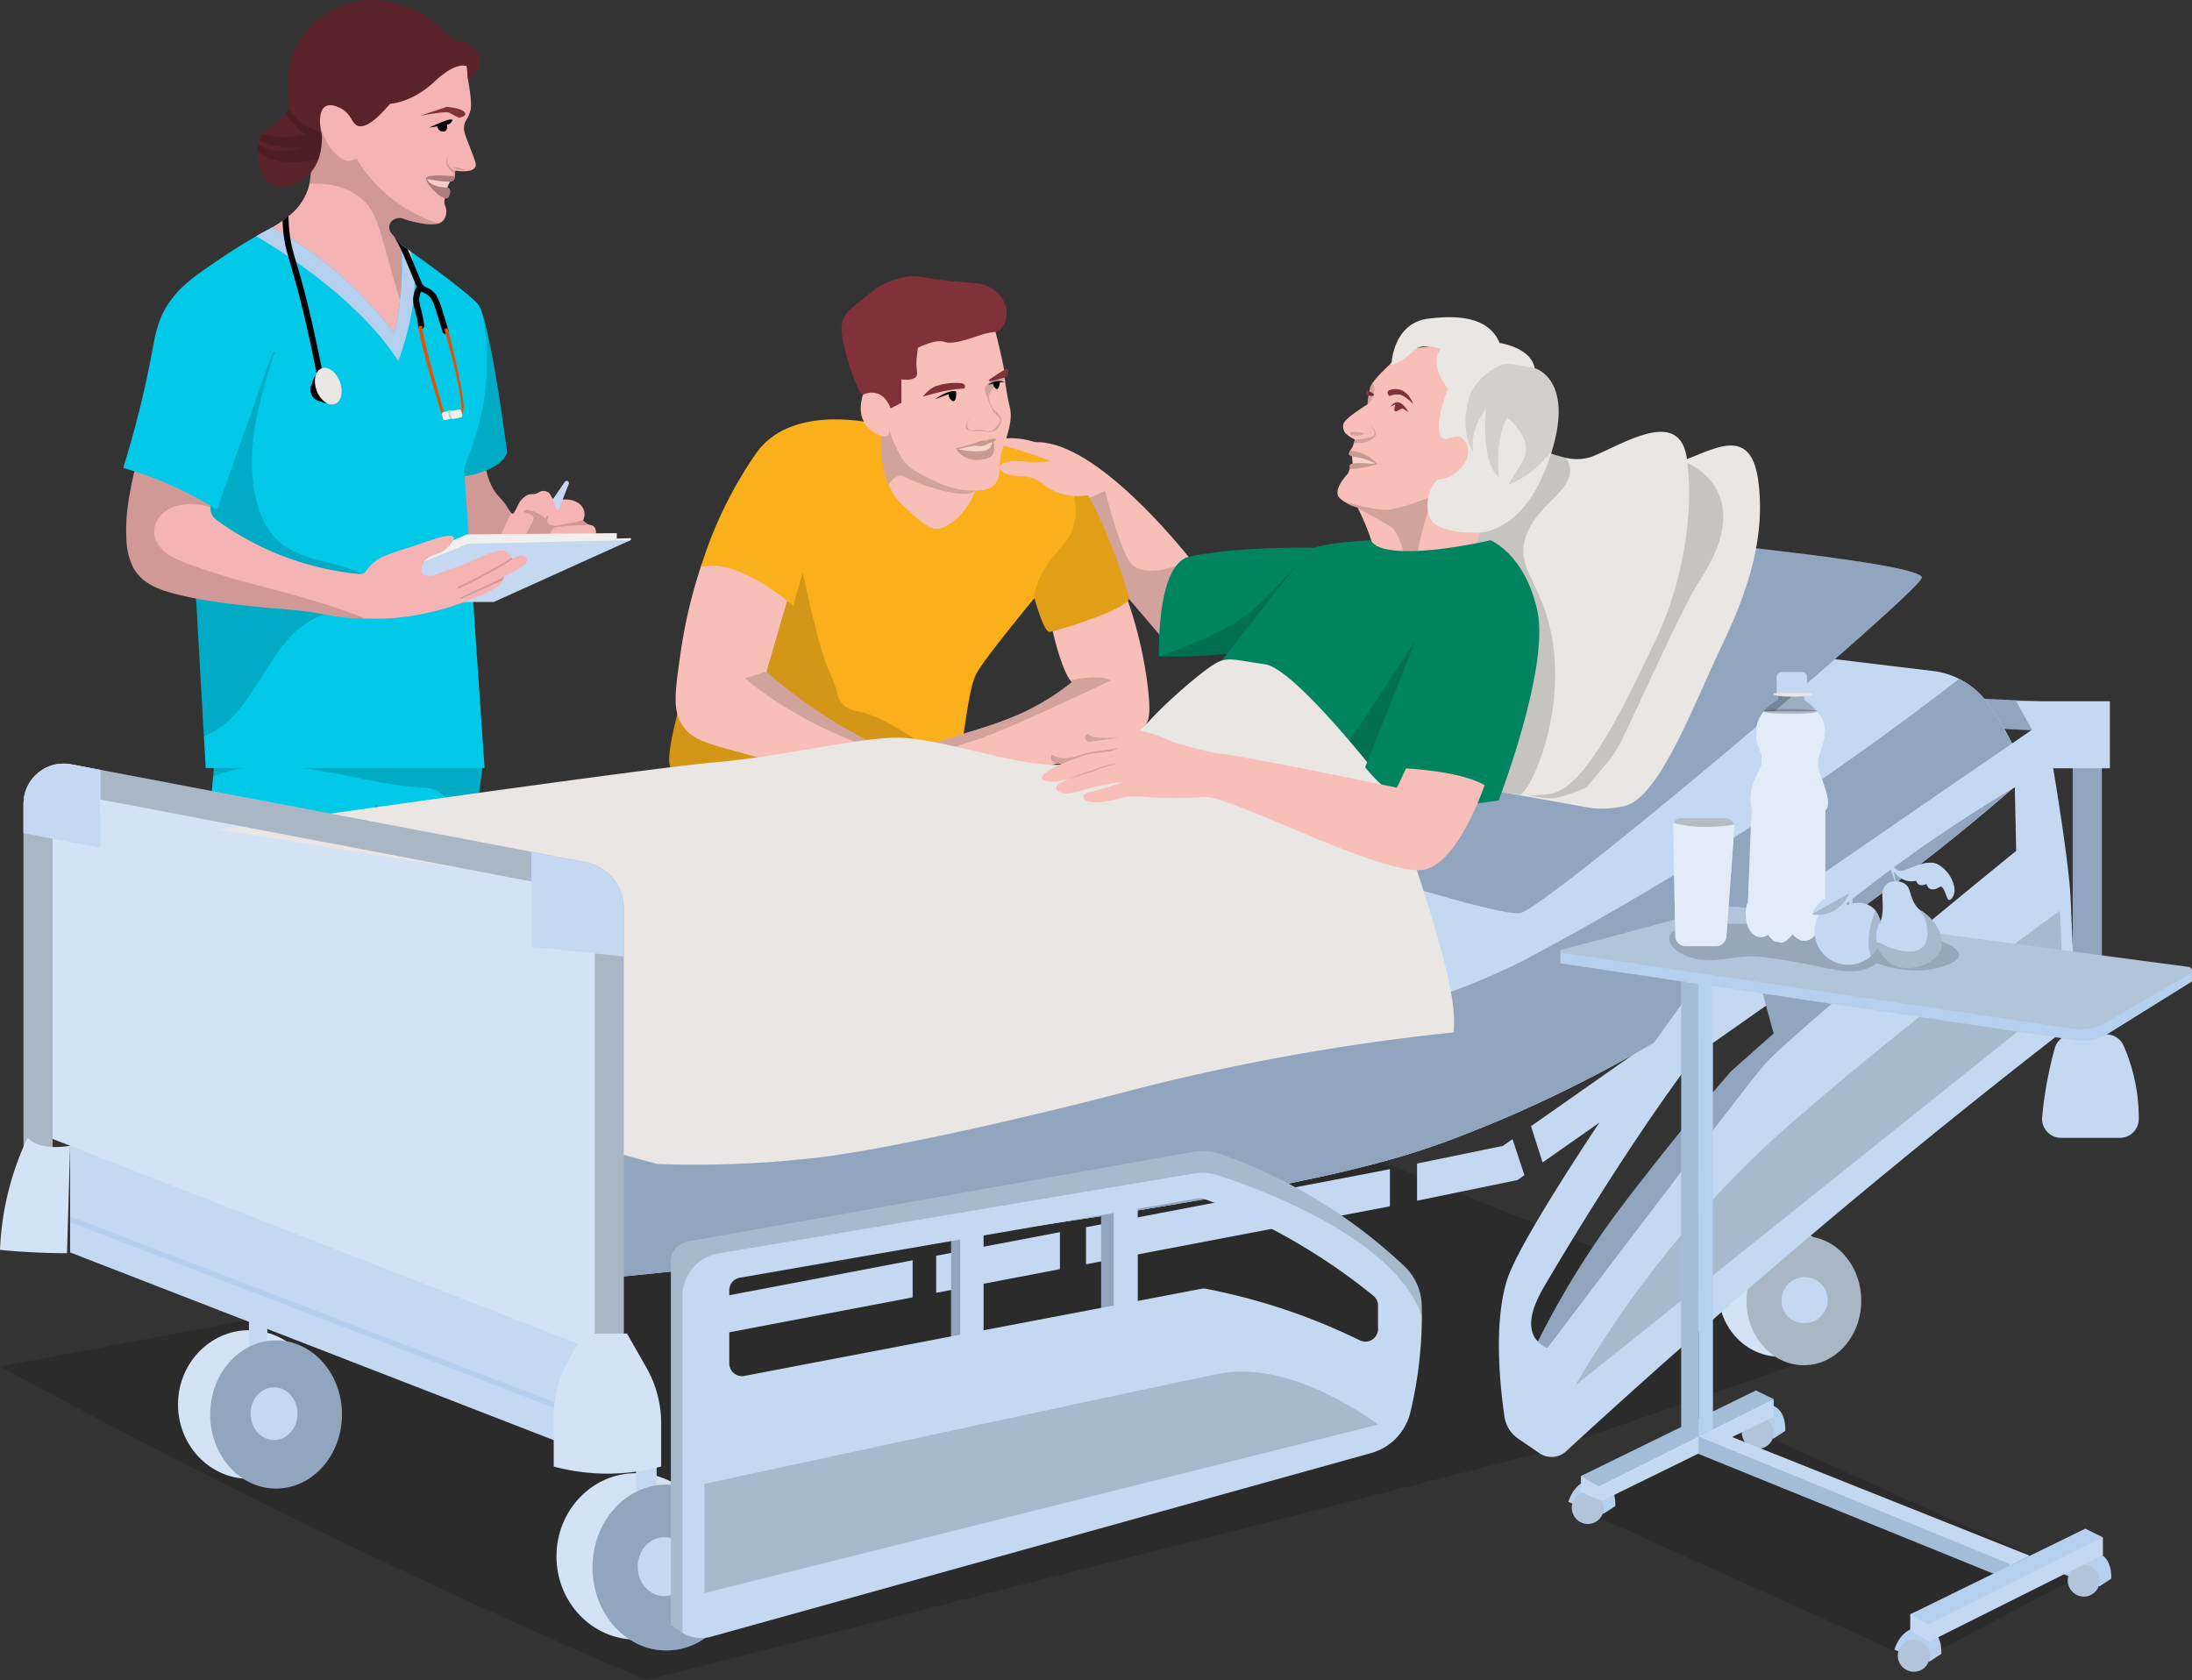 <svg id="inpatient-care-image" xmlns="http://www.w3.org/2000/svg" width="520.672" height="399.067" viewBox="0 0 520.672 399.067">
  <rect x="0" y="0" width="520.672" height="399.067" fill="#333333" stroke="none"/>
  <g id="Group_1003" data-name="Group 1003" transform="translate(0 0)">
    <g id="Entitlements" transform="translate(0 0)">
      <path id="Path_843" data-name="Path 843" d="M306.477,143.585.007,201.121q33.452,18.253,70.3,36.38,42.855,20.973,83.219,38.122,106.088-26.935,212.159-53.885l71.87-24.834Z" transform="translate(0.008 123.444)" opacity="0.15"/>
      <path id="Path_844" data-name="Path 844" d="M185.625,94.348l-5.434,18.084-29.177,3.311-2.987.34L127.31,91.8l-5.842-6.863s-12.893-7.684-11.351-12.566c.709-2.236,4.176-2.986,5.35-3.226,13.288-2.859,33.451,21.113,38.56,27.381Q169.839,95.445,185.625,94.348Z" transform="translate(128.629 36.115)" fill="#f7bfb7"/>
      <path id="Path_845" data-name="Path 845" d="M143.047,107.116l-1.371,2.406-2.985.34L117.974,85.579c1.527-5.123,2.857-9.608,2.857-9.608l3.692-1.741S127.539,86.5,130.242,90.9c2.688,4.4,11.149,1.2,11.149,1.2Z" transform="translate(137.967 42.336)" opacity="0.15"/>
      <path id="Path_846" data-name="Path 846" d="M169.292,100.44a138.9,138.9,0,0,1-28.542,5.448c-4.925.4-9.565.524-13.867.439-.028-6.467.453-21.282,6.793-23.617a35.906,35.906,0,0,1,4.556-.835,108.587,108.587,0,0,1,10.91-1.09c3.792-.212,8.76-.4,14.674-.3.128.453.963,3.509,1.089,3.962Q167.092,92.452,169.292,100.44Z" transform="translate(148.385 49.621)" fill="#00845f"/>
      <path id="Path_847" data-name="Path 847" d="M169.294,100.013a138.941,138.941,0,0,1-28.542,5.448c-4.925.4-9.567.524-13.869.439a129.771,129.771,0,0,0,16.273-6.948c8.435-4.33,19.146-18.127,19.146-18.127l2.606,3.2Q167.091,92.025,169.294,100.013Z" transform="translate(148.386 50.048)" opacity="0.15"/>
      <path id="Path_848" data-name="Path 848" d="M134,77.948c-1.388-.481-2.506-.877-2.859-1-3.905-1.415-3.877-4.1-7.938-6.17a19.131,19.131,0,0,0-8.391-2.292,18.434,18.434,0,0,0-7.231,1.288c3.849,1.33,7.7,2.674,11.546,4l9.058,9.481,2.037,1.6A25.424,25.424,0,0,1,134,77.948Z" transform="translate(125.815 35.605)" fill="#f7bfb7"/>
      <path id="Path_849" data-name="Path 849" d="M165.8,86.052s-16.189,19.273-19.343,24.523c-2.8,4.655-2.888,19.655-6.085,25.527a5.478,5.478,0,0,1-1.4,1.768c-4.627,3.61-60.946-1.542-65.078-4.3S87.657,82.061,87.657,82.061c.679-1.9,7.769-2.335,17.4-2C128.113,80.859,165.8,86.052,165.8,86.052Z" transform="translate(85.686 49.038)" fill="#f9b01b"/>
      <path id="Path_850" data-name="Path 850" d="M140.36,136.1a5.527,5.527,0,0,1-1.4,1.768c-4.627,3.608-60.947-1.543-65.079-4.3S87.65,82.055,87.65,82.055c.679-1.9,7.769-2.335,17.405-2l-.694,3.807s4.118,20.674,6.962,26.6,1.033,8.278,7.089,9.566,11.887,5.956,14.334,7.048C134.078,127.677,137.5,132.148,140.36,136.1Z" transform="translate(85.679 49.031)" opacity="0.15"/>
      <path id="Path_851" data-name="Path 851" d="M129.57,137.553c-3.354,3.3-10.344-.848-26.348-6.057-19.032-6.183-25.131-5.517-28.188-11.5-1.712-3.339-1.118-7.7.127-16.3a119.568,119.568,0,0,1,5.052-21.155A18.254,18.254,0,0,1,94.321,84.5a17.656,17.656,0,0,1,6.141,6.877c-1.585,5.391-3.127,10.783-4.712,16.16-.057.226-.127.467-.184.679-.014.014-.014.014-.014.028A118.119,118.119,0,0,0,114.6,121.859a116.008,116.008,0,0,0,13.556,6.652h.028c.849.354,1.67.694,2.49,1,.028.169.072.341.1.495C131.254,132.685,131.352,135.785,129.57,137.553Z" transform="translate(86.508 51.323)" fill="#f7bfb7"/>
      <path id="Path_852" data-name="Path 852" d="M120.62,67.984S99.111,61.7,89.984,74.31a98.075,98.075,0,0,0-13.259,27.24s6.891-3.439,21.947,9.127l2.675-9.254q15.6,1.252,31.188,2.491-1.529-15.495-3.057-30.99Z" transform="translate(89.727 33.201)" fill="#f9b01b"/>
      <path id="Path_853" data-name="Path 853" d="M163.034,117.237c-3.113,7.161-14.518,7.571-23.589,10.4-13.175,4.118-17.024,1.6-17.024,1.6-2.235,4.486-12.028,8.35-14.08,9.609-2.079,1.245-.72,1.968-2.6,5.024s-3.4-1.614-3.4-1.614c-2.6,1.089-4.486-1.612-4.486-1.612-3.241,1.612-2.873-3.241-2.873-3.241a3.108,3.108,0,0,1-1.33-1.7c-.184-.692-.269-2.109,2.406-5.009.226-.241.467-.495.722-.735.354-.338.722-.692,1.1-1.017a20.989,20.989,0,0,1,4.655-3.2c9.268-4.159,20.929-6.4,30.027-10.4.722-.311,1.443-.637,2.178-1.019a58.093,58.093,0,0,0,10.075-6.368c.2-.156.312-.226.312-.226-.141-.17-.269-.354-.41-.552-2.491-3.679-4.345-12.721-4.345-12.721,5.1-7.231,11.166-11.136,15.212-9.636a5.346,5.346,0,0,1,2.18,1.585,98.685,98.685,0,0,1,5.319,21.438C163.969,114.662,163.459,116.275,163.034,117.237Z" transform="translate(109.434 54.347)" fill="#f7bfb7"/>
      <path id="Path_854" data-name="Path 854" d="M153.021,95.448s-23.053,10.968-30.678,13.628c-6.921,2.419-22.981,7.315-27.622,9.763.226-.241.467-.495.722-.735.354-.338.722-.692,1.1-1.017a20.994,20.994,0,0,1,4.655-3.2c9.268-4.159,20.929-6.4,30.028-10.4.722-.311,1.443-.637,2.178-1.019A75.306,75.306,0,0,0,143.482,96.1c.2-.156.312-.227.312-.227-.141-.17-.269-.354-.41-.552C145.322,94.953,151.394,93.977,153.021,95.448Z" transform="translate(110.773 66.23)" opacity="0.15"/>
      <path id="Path_855" data-name="Path 855" d="M131.493,116.428c-1.371,0-3.608-8.25-3.608-8.25L102.939,104.2l-2.25-37.414s25.641,6.438,33.564,10.047a3.663,3.663,0,0,1,.469.241c7.738,4.344,14.872,28.556,15.72,31.1C151.292,110.782,132.867,116.428,131.493,116.428Z" transform="translate(117.753 33.633)" fill="#f9b01b"/>
      <path id="Path_856" data-name="Path 856" d="M119.341,81.25s-1.245,5.689-5.745,9.014-5.873,1.656-12.028-3.976a13.755,13.755,0,0,1-3.3-4.783,27.54,27.54,0,0,1-1.74-12l1.245-2.717,1.344.778a.192.192,0,0,1,.057.043l6.594,3.821Z" transform="translate(112.796 33.633)" fill="#f7bfb7"/>
      <path id="Path_857" data-name="Path 857" d="M118.775,82.912c-2.193,2.377-13.626-1.5-16.838-3.382-1.2-.707-2.5.368-3.665,1.981a27.54,27.54,0,0,1-1.74-12l1.245-2.717,1.344.778a.2.2,0,0,1,.057.042C106.947,72.469,120.333,81.214,118.775,82.912Z" transform="translate(112.796 33.64)" opacity="0.15"/>
      <path id="Path_858" data-name="Path 858" d="M127.412,88.554c-.3,3.382-.069,5.236-1.571,6.608-1.189,1.09-2.716,1.175-4.484,1.245a20.406,20.406,0,0,1-9.893-2.462c-3.58-1.7-5.631-2.675-7.273-5A26.776,26.776,0,0,1,101.079,82v.028c0,.255-.071,2.193-2.292,1.273-2.363-.976-5.858-3.425-4.033-9.693S104.517,58.1,104.517,58.1l13.74-2.858,7.853,2.858s1.911,7.571,2.237,10c.028.241.056.424.056.552,0,.354.028.792.069,1.288a61.758,61.758,0,0,0,1.232,6.905C130.6,80.87,127.569,86.672,127.412,88.554Z" transform="translate(110.216 20.131)" fill="#f7bfb7"/>
      <path id="Path_859" data-name="Path 859" d="M111.259,67.151a5.371,5.371,0,0,0,1.768,3.679,3,3,0,0,1,1.174,1.585,2.158,2.158,0,0,1-.182,1.189,3.3,3.3,0,0,1-1.827,1.825c-1.046.354-1.712-.17-3.551-.113a5.758,5.758,0,0,0-.707,0,4.658,4.658,0,0,1-1.471-.156c-1.67-.354.056-2.816.056-2.816-1.373,3.382,1.174,2.844,1.471,2.66a8.622,8.622,0,0,1,2.334.212c1.189.325,1.7.028,1.883-.113.056-.043.31-.311.82-.863.184-.2.269-.3.382-.439a3.114,3.114,0,0,0,.453-.821c.354-.863-1.345-1.91-1.345-1.91s-2.222-4.16-2.222-5.745c0-1.33,3.51-3.481,4.627-4.146.028.241.056.425.056.552,0,.354.028.792.072,1.288-.113.071-.213.141-.325.212C113.212,64.25,111.357,65.509,111.259,67.151Z" transform="translate(123.653 27.073)" opacity="0.15"/>
      <path id="Path_860" data-name="Path 860" d="M110.947,63.743s.551-1.075-.835-1.259a14.536,14.536,0,0,0-6.326.835,8.879,8.879,0,0,0-2.744,2.377s2.235-.693,4.74-1.259A36.933,36.933,0,0,1,110.947,63.743Z" transform="translate(118.164 28.528)" fill="#80313a"/>
      <path id="Path_861" data-name="Path 861" d="M108.3,63.473s4.272-3.071,4.456-2.5.1,1.91-.51,1.91S108.012,64.45,108.3,63.473Z" transform="translate(126.631 26.745)" fill="#80313a"/>
      <path id="Path_862" data-name="Path 862" d="M102.378,65.239s3.369-2.448,5.024-1.811c.056,1.259-.171,2.179-.581,2.278-.325.071-.72-.368-.807-.467a1.693,1.693,0,0,1-.41-1.2Z" transform="translate(119.728 29.579)"/>
      <path id="Path_863" data-name="Path 863" d="M108.2,63.15a3.751,3.751,0,0,1,3.849-.651l-1.089.071c-.085.92-.369,1.557-.694,1.585-.269.028-.566-.4-.607-.453a3.7,3.7,0,0,1-.341-.849Z" transform="translate(126.54 28.258)"/>
      <path id="Path_864" data-name="Path 864" d="M104.635,70.818s3.664-.92,4.33-1.146c.651-.226,2.363-1.047,2.788-.594,0,0,2.15-1.019,2.547-.3l-.679.524s.664,2.038-.412,3.24a3.277,3.277,0,0,1-2.037.849,6.282,6.282,0,0,1-4.584-.623A5.523,5.523,0,0,1,104.635,70.818Z" transform="translate(122.367 35.66)" fill="#f7bfb7"/>
      <path id="Path_865" data-name="Path 865" d="M103.815,82.156l2.547-1.33V75.265c2.292.269,3.169-.212,3.538-.736.495-.708-.085-1.274.056-3.778.069-1.33.354-3.014.354-3.014s4.174-2.137,6.255-1.387,6.027-.807,8.986-1.741c2.491-.778,3.467-.382,4.358-1.231A5.787,5.787,0,0,0,131.168,58a7.115,7.115,0,0,0-2.844-3.991c-2.8-2.151-4.881-1.33-12.976-2.434-4.515-.609-5.15-1.047-7.415-.75a19.041,19.041,0,0,0-7,2.49c-.594.34-2.108,1.557-5.151,3.991-1.613,1.3-2.6,2.123-3.184,3.58a6.423,6.423,0,0,0-.453,2.675c.113,4.061,3.934,15.58,5.094,15.353C97.207,78.9,101.608,76.538,103.815,82.156Z" transform="translate(107.749 14.855)" fill="#80313a"/>
      <path id="Path_866" data-name="Path 866" d="M116.833,110.883c-1.371,0-3.608-8.25-3.608-8.25s-.043-4.825,6.821-12.311.013-18.792.013-18.792c7.741,4.344,14.874,28.556,15.722,31.1C136.629,105.237,118.206,110.883,116.833,110.883Z" transform="translate(132.413 39.178)" opacity="0.1"/>
      <path id="Path_867" data-name="Path 867" d="M119.284,114.331q-.488-.127-1.019-.254c-22.825-5.957-36.707-18.5-36.707-18.5l5.137-1.542c-.014.014-.014.014-.014.028a118.1,118.1,0,0,0,19.047,13.612A116.01,116.01,0,0,0,119.284,114.331Z" transform="translate(95.38 65.502)" opacity="0.15"/>
      <path id="Path_868" data-name="Path 868" d="M114.3,68.78c-.4-.722-2.547.3-2.547.3-.425-.453-2.137.354-2.788.594s-4.33,1.146-4.33,1.146a5.732,5.732,0,0,0,1.937,1.967,6.29,6.29,0,0,0,4.586.623,3.214,3.214,0,0,0,2.037-.849c1.076-1.2.41-3.241.41-3.241Zm-3.113,2.66a19.464,19.464,0,0,1-5.929-.382,25.32,25.32,0,0,1,4.33-.863,3.238,3.238,0,0,0,2.193-.17A6.51,6.51,0,0,1,113.3,69.4,2.228,2.228,0,0,1,111.187,71.44Z" transform="translate(122.367 35.66)" opacity="0.2"/>
      <path id="Path_869" data-name="Path 869" d="M109.252,69.72c-.525-.17-4.33.863-4.33.863a19.457,19.457,0,0,0,5.929.382,2.223,2.223,0,0,0,2.094-2.038,6.788,6.788,0,0,0-1.514.623A3.364,3.364,0,0,1,109.252,69.72Z" transform="translate(122.703 36.135)" fill="#fff" opacity="0.3"/>
      <path id="Path_870" data-name="Path 870" d="M117.371,71.311A47.636,47.636,0,0,0,112.6,71c-.876.1-4.3.623-2.8,2.236,1.315,1.415,3.918,1.3,5.335,1.4,3.933.269,4.669,2.646,8.461,3.991,2.321.821,5.816,1.259,10.925-.552q-5.012-3.566-10.006-7.132C122.139,71.056,119.748,71.184,117.371,71.311Z" transform="translate(127.97 38.492)" fill="#f7bfb7"/>
      <path id="Path_871" data-name="Path 871" d="M21.545,143.479H85.009q2-14.881,3.976-29.774c.141-1.033.269-2.065.41-3.085.113-.82.212-1.627.326-2.447-1.826-.863-3.976-1.812-6.424-2.76-1.16-.453-2.391-.892-3.679-1.33a88.011,88.011,0,0,0-53.3-.991L26,106.49l-.382,4.118-.184,2.009-1.826,19.84Z" transform="translate(25.196 71.817)" fill="#01c9e7"/>
      <path id="Path_872" data-name="Path 872" d="M39.292,132.745h7.542a129.231,129.231,0,0,0-3.156-23.76c-.028-.1-.113-.367-.241-.367-.34-.015-.637,1.966-1.3,6-.651,3.864-.255,1.486-.58,3.4C40.721,122.9,39.971,127.82,39.292,132.745Z" transform="translate(45.951 82.551)" opacity="0.15"/>
      <path id="Path_873" data-name="Path 873" d="M23.345,110.113c.014,0,.028-.015.042-.015.043-.013.1-.041.142-.056a31.193,31.193,0,0,1,7.132-1.924,42.519,42.519,0,0,1,6.127-.453,61.8,61.8,0,0,1,7.571.453c2.165.256,4.33.61,6.481.991,5.165.948,10.287,2.15,15.481,2.929a71.052,71.052,0,0,0,7.118.722,7.875,7.875,0,0,1,7.514,8.179v.085c-.269,6.649-.623,13.3-.849,19.953h2.816q2-14.881,3.976-29.774c.141-1.033.269-2.065.41-3.085.113-.82.212-1.627.325-2.447-1.825-.863-3.976-1.812-6.424-2.76-1.16-.453-2.391-.892-3.679-1.33l-14.377.338c-5.519.128-11.023.256-16.542.382-5.179.115-10.372.156-15.523.638a63.647,63.647,0,0,0-7.16,1.048l-.382,4.118Z" transform="translate(27.301 74.32)" opacity="0.15"/>
      <path id="Path_874" data-name="Path 874" d="M49.374,77.634a28.355,28.355,0,0,0,1.472,6.4c.3.991.609,2,.92,2.986a13.368,13.368,0,0,0,.637,1.627,6.9,6.9,0,0,0,.481.821,3.784,3.784,0,0,0,.538.623,2.841,2.841,0,0,0,.311.269c.071.057.156.113.241.17a8.3,8.3,0,0,0,3.707,1.132q1.167.128,2.335.17a41.53,41.53,0,0,0,4.2-.113c.707-.057,1.415-.113,2.109-.184,1.557-.156,3.113-.34,4.67-.538l.708-.085c1.967-.241,3.934-.467,5.9-.736.58-.085,1-.156,1.33-.212.594-.113.891-.2,1.245-.255.2-.028.424-.057.722-.085a7.115,7.115,0,0,0,2.137-.2.884.884,0,0,0,.269-.2,1.949,1.949,0,0,0,.509-1.175,2,2,0,0,0-.524-1.684c-.283-.241-.538-.17-1.047-.368-.071-.028-.142-.057-.226-.1a3.914,3.914,0,0,1-1.245-.962c.014-.014.014-.042.028-.057a2.96,2.96,0,0,0-.226-3.1,3.4,3.4,0,0,0-1.09-1.019,5.3,5.3,0,0,0-2.391-.722,10.851,10.851,0,0,0-1.16-.014,4.986,4.986,0,0,1-2.052-.057,1.081,1.081,0,0,1-.4-.283c-.425-.439-.311-.892-.92-1.33A2.216,2.216,0,0,0,71.123,78a2.522,2.522,0,0,0-.99.41c-1.16.623-1.585.1-2.618.566A5.329,5.329,0,0,0,65.251,81.5c-.156.354-.269.566-.509,1.019-.425.807-.524.863-.594.877a.47.47,0,0,1-.4-.17,14.02,14.02,0,0,1-1.16-1.7,21.8,21.8,0,0,0-2.222-2.646,13.921,13.921,0,0,1-2.561-5.773c-.043-.2-.1-.41-.141-.623a.328.328,0,0,0-.368-.5A24.416,24.416,0,0,0,54.27,71.2c-.028,0-.057-.014-.085-.014A6.934,6.934,0,0,0,53,71.054h-.212a3.116,3.116,0,0,0-.523.085,2.257,2.257,0,0,0-1,.538,3.367,3.367,0,0,0-.311.325,6.688,6.688,0,0,0-1.189,2.264A9.283,9.283,0,0,0,49.374,77.634Z" transform="translate(57.718 38.622)" fill="#f5b4b3"/>
      <path id="Path_875" data-name="Path 875" d="M49.374,77.558a28.366,28.366,0,0,0,1.472,6.4c.3.991.608,2,.92,2.986a13.333,13.333,0,0,0,.637,1.627,6.894,6.894,0,0,0,.481.821,3.783,3.783,0,0,0,.538.623,2.8,2.8,0,0,0,.311.269c.071.057.156.113.241.17a8.3,8.3,0,0,0,3.707,1.132q1.167.127,2.335.17a6.655,6.655,0,0,0,.439-1.033c.043-.141.1-.269.141-.41s.1-.3.156-.453c.1-.283.2-.58.311-.863s.212-.552.325-.821a44.062,44.062,0,0,1,2.391-5.023,14.018,14.018,0,0,1-1.16-1.7A21.786,21.786,0,0,0,60.4,78.8a13.92,13.92,0,0,1-2.561-5.773c-.043-.2-.1-.41-.141-.623a.328.328,0,0,0-.368-.5,24.376,24.376,0,0,0-3.028-.793c-.382.071-.764.156-1.132.241-.1.028-.2.042-.3.071-.028,0-.043.014-.071.014-.156.028-.3.071-.453.1-.453.113-.92.226-1.359.368A6.686,6.686,0,0,0,49.8,74.176,8.572,8.572,0,0,0,49.374,77.558Z" transform="translate(57.718 38.698)" opacity="0.15"/>
      <path id="Path_876" data-name="Path 876" d="M57.214,86.251a.736.736,0,0,0,.75.524c.509.028,1.019-.014,1.528-.028a2.859,2.859,0,0,0,2.42-.877,5.4,5.4,0,0,0,.665-1.146c.113-.255.227-.524.34-.793.056-.156.127-.3.184-.453a.432.432,0,0,1,.057-.113c.212-.467.425-.948.637-1.415.014-.028.028-.071.042-.1a3.016,3.016,0,0,1,.679-1.09,2.909,2.909,0,0,1,1.542-.424c.948-.127,1.415-.2,1.556-.212.976-.071,1.882-.113,2.689-.141a27.165,27.165,0,0,0,2.8-.184c-.071-.028-.141-.057-.226-.1a3.912,3.912,0,0,1-1.245-.962c.014-.014.014-.043.028-.057-.4.127-.849.311-1.457.481-.085.028-.156.043-.241.071-.849.212-.58.043-2.137.34-2,.382-2.533.679-3.453.41-.283-.085-1.033-.3-1.2-.849-.184-.594.4-1.273.226-1.4-.085-.071-.311.071-.425.2a.7.7,0,0,0-.156.538c-.043-.028-.113-.1-.212-.184-2.349-2.023-4.472-2.023-4.811-1.9-.057.028-.241.1-.255.212a.219.219,0,0,0,.043.127,3.132,3.132,0,0,0,1.174.5c.3.1.906.283,1.1.722.1.212.17.538-.439,1.656-.269.481-.538.976-.792,1.457-.156.311-.311.623-.453.948a13.833,13.833,0,0,0-.623,1.6c-.014.042-.028.085-.043.141-.028.1-.057.212-.085.311a7.03,7.03,0,0,0-.212,1.09c-.014.057-.014.127-.028.2A2.44,2.44,0,0,0,57.214,86.251Z" transform="translate(66.844 44.806)" opacity="0.15"/>
      <path id="Path_877" data-name="Path 877" d="M64.349,73.737l-2.462,6.339h-.41L60.543,77.5l2.83-4.146S64.194,72.676,64.349,73.737Z" transform="translate(70.803 41.061)" fill="#c4d9f1"/>
      <path id="Path_878" data-name="Path 878" d="M41.089,84.406a.736.736,0,0,1-.651.792.747.747,0,0,1-.793-.651c-1.372-6.764-2.745-13.528-4.429-20.221-.835-3.311-1.783-6.594-2.745-9.877-.255-.849-.481-1.712-.693-2.575-.2-.807-.354-1.627-.481-2.462a34.116,34.116,0,0,1-.354-4.174,13.548,13.548,0,0,0,1.4-1.075,39.285,39.285,0,0,0,.354,4.825,34.991,34.991,0,0,0,1.09,4.825c.1.354.212.722.311,1.075.835,2.83,1.656,5.66,2.377,8.519q1.231,4.9,2.292,9.877C39.575,76.977,40.339,80.684,41.089,84.406Z" transform="translate(36.187 7.171)"/>
      <path id="Path_879" data-name="Path 879" d="M21.192,80.077V112.51l2.462,43.427.425,7.515H90.317L85.576,94.128,87.26,59.686q-8.426,1.741-16.839,3.467Q55.16,58.7,39.885,54.252l-10,13.811Z" transform="translate(24.783 18.972)" fill="#01c9e7"/>
      <path id="Path_880" data-name="Path 880" d="M21.192,74.584v32.433l.17,2.972.439,7.684,1.854,32.759c.028-.015.043-.015.071-.028,8.306-3.383,12.014-12.1,16.8-19,2.349-3.4,5.151-6.637,8.816-8.66a19.633,19.633,0,0,1,2.972-1.288c1.3-.453,2.646-.792,3.976-1.16a30.255,30.255,0,0,0,5.49-1.868,4.6,4.6,0,0,0,2.123-1.514,2.607,2.607,0,0,0-.184-2.547,6.4,6.4,0,0,0-2.646-2.519,12.263,12.263,0,0,0-1.443-.693c-3.679-1.542-7.655-2.137-11.419-3.382a20.918,20.918,0,0,1-5.391-2.547,14.489,14.489,0,0,1-4.16-4.486c-2.363-3.891-3.3-8.618-3.552-13.1-.524-9.764,2.448-19.33,5.377-28.513V59.1c.043-.127-.156-.226-.2-.085-.014.028-.014.071-.028.1a2.446,2.446,0,0,1-.1.3,1.375,1.375,0,0,1-.241.028,34.046,34.046,0,0,0-5.688,1.387,38.462,38.462,0,0,0-4.33,1.755Z" transform="translate(24.783 24.465)" opacity="0.15"/>
      <path id="Path_881" data-name="Path 881" d="M95.163,80.156V78.868l-35.574.3Q51.756,82.54,43.91,85.9l.651,5.745,44.263-8.618Z" transform="translate(51.351 47.76)" fill="#f0f0f0"/>
      <path id="Path_882" data-name="Path 882" d="M96.634,79.861v-.439l-38.857.892q-6.134,2.5-12.268,4.995s.778,4.387,1.7,4.33S78.394,86.4,78.394,86.4Z" transform="translate(53.22 48.408)" fill="#f0f0f0"/>
      <path id="Path_883" data-name="Path 883" d="M98.152,79.625l-38.716.892L44.21,86.729l12.877,7.613h8.49Z" transform="translate(51.702 48.645)" fill="#c4d9f1"/>
      <path id="Path_884" data-name="Path 884" d="M108.176,94.681c-.863-.283-1.656.269-2.434.623-.085.043-.17.071-.255.113a3.271,3.271,0,0,0-.127-.34,3.177,3.177,0,0,0-1.118-1.33c-1.075-.665-2.561-.5-8.632,2.292-.071.028-.127.057-.2.085-2.519,1.16-5.25,1.854-7.811,2.915a4.035,4.035,0,0,1-2.943.17,1.41,1.41,0,0,1-.538-.439c-.58-.849.269-2.321.382-2.5l.127-.212a3.789,3.789,0,0,1,.849-.863A11.622,11.622,0,0,1,87.913,94.1,6.6,6.6,0,0,0,90.6,92.247a7.332,7.332,0,0,0,.891-1.231,1.324,1.324,0,0,0,.141-.524.465.465,0,0,0-.057-.241c-.538-.948-4.74.382-8.6,1.826-2.448.792-4.953,1.5-7.344,2.476A9.718,9.718,0,0,0,71.2,97.738c-.311.439-.594.976-1.146,1.174a2.4,2.4,0,0,1-.34.071,7.275,7.275,0,0,1-1.571-.113c-1.075-.113-2.165-.255-3.241-.425A68.442,68.442,0,0,1,40.339,89.5c-.976-.58-1.924-1.189-2.872-1.825a24.8,24.8,0,0,1-2.632-1.9,3.083,3.083,0,0,1-.962-2.646,2.833,2.833,0,0,1,.043-.34,11.175,11.175,0,0,1,.906-2.873.108.108,0,0,0-.2-.085q-.127.276-.255.594c-.736-.863-1.5-1.684-2.306-2.476-.708-.707-1.458-1.387-2.222-2.038a39.516,39.516,0,0,0-3.58-2.7c-1.953-1.33-4.132-2.759-6.523-3.127-.849-.141-2.292-.311-2.887.5a3.946,3.946,0,0,0-.467,1.429c-.156.665-.311,1.33-.467,1.981-.057.2-.1.4-.141.594-.58,2.547-1.118,5.108-1.486,7.7a41.777,41.777,0,0,0-.425,8.193,16.848,16.848,0,0,0,1.571,6.863c2.137,4.16,6.835,5.6,11.066,6.623,1.316.325,2.632.594,3.948.849,4.075.764,8.193,1.259,12.311,1.712,8.434.934,10.669.736,17.065,1.854.4.071.764.142,1.118.2,1.2.226,2.321.424,3.976.608.92.113,2.915.325,5.632.4,1.741.056,3.778.042,6.014-.085.849-.042,2.632-.2,4.91-.538a65.051,65.051,0,0,0,12.651-3.311.052.052,0,0,1,.043-.014c.877-.368,1.585-.651,2.038-.821a28.723,28.723,0,0,0,5.986-2.915,3.609,3.609,0,0,0,.948-1.1,1.683,1.683,0,0,0,.156-.354,2.682,2.682,0,0,1,.17-.509c.043-.071.085-.142.127-.2l.014-.014c.354-.4.962-.439,2.25-1.245.651-.424,1.316-.835,2-1.2a3.163,3.163,0,0,0,.934-.835c.042-.071.085-.127.127-.2A1.043,1.043,0,0,0,108.176,94.681Z" transform="translate(16.15 37.352)" fill="#f5b4b3"/>
      <path id="Path_885" data-name="Path 885" d="M50.432,88.823c2.363-1.033,4.67-2.222,6.92-3.481,1.118-.623,2.236-1.259,3.339-1.91a11.273,11.273,0,0,0,2.533-1.684c-.085.043-.17.071-.255.113-.043-.1-.085-.212-.141-.325a12.775,12.775,0,0,1-2.519,1.627c-1.075.623-2.151,1.231-3.226,1.839-2.222,1.231-4.486,2.406-6.821,3.425C50.021,88.541,50.177,88.937,50.432,88.823Z" transform="translate(58.64 50.88)" opacity="0.15"/>
      <path id="Path_886" data-name="Path 886" d="M13.847,90.479a16.848,16.848,0,0,0,1.571,6.863c2.151,4.146,6.835,5.59,11.066,6.623q1.974.467,3.948.849c4.075.764,8.193,1.259,12.311,1.712,8.434.92,10.669.736,17.065,1.854.4.071.764.142,1.132.2,1.2.212,2.321.41,3.976.608.92.113,2.915.325,5.632.4-.891-.382-1.783-.736-2.689-1.076-.976-.368-1.953-.736-2.943-1.075-7.075-2.476-14.377-4.259-21.608-6.212-4.146-1.132-8.278-2.321-12.339-3.75-.325-.113-.637-.226-.962-.339a37.532,37.532,0,0,1-4.924-2.038,8.785,8.785,0,0,1-4.146-4.047,5.433,5.433,0,0,1,.609-5.335A7.764,7.764,0,0,1,26.3,82.7a13.588,13.588,0,0,1,3.552-.269,16.375,16.375,0,0,1,2.618.354c.481.1.948.212,1.415.354.014-.113.014-.227.028-.34a10.506,10.506,0,0,1,.92-2.873.108.108,0,0,0-.2-.085q-.128.276-.255.594c-.736-.849-1.5-1.684-2.307-2.476-.722-.707-1.457-1.387-2.222-2.038a44.864,44.864,0,0,0-3.58-2.717c-1.967-1.316-4.146-2.745-6.523-3.127-.863-.142-2.292-.311-2.887.509a3.868,3.868,0,0,0-.467,1.429c-.156.665-.311,1.316-.467,1.981-.042.2-.085.4-.141.594-.58,2.547-1.118,5.094-1.486,7.684A40.873,40.873,0,0,0,13.847,90.479Z" transform="translate(16.138 37.337)" opacity="0.15"/>
      <path id="Path_887" data-name="Path 887" d="M78.24,54.363c-.693,1.373-3.891.962-4.741.835v.113l-.057.722-.043.736L70.429,58.82l.764,2.533a3.185,3.185,0,0,0-.283,1.4,3.713,3.713,0,0,0,.368,1.274,3.544,3.544,0,0,1-.58,2.957,2.3,2.3,0,0,1-1.146.75c-1.755.58-4.528-.057-6.311-.481-1.74-.41-2.137-.736-2.688-.793a4.615,4.615,0,0,0-.481,0,4.128,4.128,0,0,0-.891.226,2.105,2.105,0,0,0-1.316,2.462,1.984,1.984,0,0,0,.269.651,4.482,4.482,0,0,0,.594.778c.085.085.17.184.255.283.439.481,1.019,1.132,1.684,1.924.51,1.6,1,3.184,1.514,4.769.453,1.4.892,2.8,1.344,4.2l.524,1.641L65,86.413l3.976,12.481.113.354c-.863-.127-1.726-.269-2.59-.4q-7.853-1.231-15.721-2.434-7.557-9.827-15.127-19.683c-.778-1-1.542-2.009-2.321-3.014C32.1,72.107,30.85,70.508,29.619,68.9a26.5,26.5,0,0,0,2.873-1.811,13.55,13.55,0,0,0,1.4-1.075,13.333,13.333,0,0,0,4.91-7.387c.014-.071.028-.127.057-.255a38.681,38.681,0,0,0,.481-5.122c.113-2.165.17-4.641.184-7.075.071-5.773-.042-11.25-.042-11.25l22.2-7.316s10-2.066,10.33-2.123,4.16,3.283,4.16,3.283l.34,4.712s1.075,5.533.623,7.316c-.58,2.349-1.557,2.476-1.557,4.288.014,1.472.637,2.292,2.476,7.457C78.325,53.273,78.523,53.853,78.24,54.363Z" transform="translate(34.639 -14.675)" fill="#f5b4b3"/>
      <path id="Path_888" data-name="Path 888" d="M53.152,61.577a4.459,4.459,0,0,0,.594.778c.467.51,1.132,1.245,1.939,2.208q1.422,4.5,2.858,8.971c.127,1.019.241,2.165.311,3.4a42.942,42.942,0,0,1-.693,10c-2.7-8.731-4.684-15.636-5.943-20.164-1.981-7.047-2.858-10.542-6.155-13.287-3.962-3.3-9.071-3.523-12.184-3.339.142-1.7.311-3.41.481-5.123.439-4.259.906-8.419,1.443-12.509.156,1.443.849,6.877,3.877,10.033.481.5,2.349,2.434,3.849,2.08,0,0,.1-.014,1.557-.467A35.015,35.015,0,0,0,64.571,59.511c-1.755.58-4.528-.057-6.311-.481-1.741-.41-2.137-.736-2.689-.792a1.24,1.24,0,0,0-.481,0,4.127,4.127,0,0,0-.892.226A2.1,2.1,0,0,0,53.152,61.577Z" transform="translate(39.62 -6.452)" opacity="0.15"/>
      <path id="Path_889" data-name="Path 889" d="M55.216,34.789s2.222-.368,1.33-1.359-4.2-1.231-4.2-1.231L46,34.308s6.226-1.189,6.905-.722C53.6,34.025,55.216,34.789,55.216,34.789Z" transform="translate(53.8 -6.818)" fill="#80313a"/>
      <path id="Path_890" data-name="Path 890" d="M46.989,35.531s5.689-2.731,5.476-1.741a1.3,1.3,0,0,1-1.259.991s.467,2.038-1.358,1.613a1.323,1.323,0,0,1-.425-.241,1.5,1.5,0,0,1-.5-.948C48.276,35.318,47.626,35.431,46.989,35.531Z" transform="translate(54.952 -5.211)"/>
      <path id="Path_891" data-name="Path 891" d="M51,41.307l-.057.722c-.877-.58-3.382-2.575-1.217-4.585a1.913,1.913,0,0,0-.41,2.292A4.46,4.46,0,0,0,51,41.307Z" transform="translate(57.143 -0.685)" opacity="0.15"/>
      <path id="Path_892" data-name="Path 892" d="M49.587,38.754s3.608.651,2.6.736S49.3,39.08,49.587,38.754Z" transform="translate(57.957 0.848)" opacity="0.15"/>
      <path id="Path_893" data-name="Path 893" d="M52.579,40.657a6.049,6.049,0,0,0-1.033,2.349c.028.821-2.972-.424-2.972-.424l-1.613-1.726-.311-.58.934-.425,3.934.41Z" transform="translate(54.555 2.129)" fill="#f5b4b3"/>
      <path id="Path_894" data-name="Path 894" d="M52.579,40.657a6.049,6.049,0,0,0-1.033,2.349c.028.821-2.972-.424-2.972-.424l-1.613-1.726-.311-.58.934-.425,3.934.41Z" transform="translate(54.555 2.129)" fill="#fff" opacity="0.3"/>
      <path id="Path_895" data-name="Path 895" d="M53.5,39.929s-6.226-.679-6.807.354,4.443,6.339,5.349,4.486-.226-2.179-.226-2.179c-1.557-.043-4.1-.354-4.854-1.925a1.5,1.5,0,0,1-.056-.141s5.83,1.231,6.339.325S53.5,39.929,53.5,39.929Z" transform="translate(54.545 1.966)" fill="#f5b4b3"/>
      <path id="Path_896" data-name="Path 896" d="M53.5,39.929s-6.226-.679-6.807.354,4.443,6.339,5.349,4.486-.226-2.179-.226-2.179c-1.557-.043-4.1-.354-4.854-1.925a1.5,1.5,0,0,1-.056-.141s5.83,1.231,6.339.325S53.5,39.929,53.5,39.929Z" transform="translate(54.545 1.966)" opacity="0.3"/>
      <path id="Path_897" data-name="Path 897" d="M78.253,39.3l-.269-3.071s-2.391-1.344-7.7,3.665-10.542,5.264-10.542,5.264c-4.373,5.123-6.509,5.646-7.67,5.207-1.5-.566-1.472-2.816-3.99-4.132-.382-.2-2.42-1.273-3.736-.439-1.868,1.189-1.089,5.49-.991,5.972s.184.778.184.778a15.731,15.731,0,0,1-.806,5.773A10.187,10.187,0,0,1,36.3,64.532a5.453,5.453,0,0,1-3.424.269c-2.858-.792-4.3-4.146-4.641-6.4a10.665,10.665,0,0,1-.071-2.236,10.39,10.39,0,0,1,.2-1.373,6.917,6.917,0,0,1,.325-1.047,5.57,5.57,0,0,1,.778-1.415,4.335,4.335,0,0,1,.4-.5c1.019-1.1,1.9-1.118,3.665-2.8a15.8,15.8,0,0,0,1.457-1.557c.354-.453.637-.849.863-1.174-.679-6.906-.212-11.448,1.74-15.028a21.153,21.153,0,0,1,12.212-10,20.961,20.961,0,0,1,10.528-.184,26.156,26.156,0,0,1,14.419,9.042c3.863-.028,6.537,2.7,6.439,5.179C81.1,37.716,78.423,39.2,78.253,39.3Z" transform="translate(32.899 -20.5)" fill="#80313a"/>
      <path id="Path_898" data-name="Path 898" d="M78.253,39.3l-.269-3.071s-2.391-1.344-7.7,3.665-10.542,5.264-10.542,5.264c-4.373,5.123-6.509,5.646-7.67,5.207-1.5-.566-1.472-2.816-3.99-4.132-.382-.2-2.42-1.273-3.736-.439-1.868,1.189-1.089,5.49-.991,5.972s.184.778.184.778a15.731,15.731,0,0,1-.806,5.773A10.187,10.187,0,0,1,36.3,64.532a5.453,5.453,0,0,1-3.424.269c-2.858-.792-4.3-4.146-4.641-6.4a10.665,10.665,0,0,1-.071-2.236,10.39,10.39,0,0,1,.2-1.373,6.917,6.917,0,0,1,.325-1.047,5.57,5.57,0,0,1,.778-1.415,4.335,4.335,0,0,1,.4-.5c1.019-1.1,1.9-1.118,3.665-2.8a15.8,15.8,0,0,0,1.457-1.557c.354-.453.637-.849.863-1.174-.679-6.906-.212-11.448,1.74-15.028a21.153,21.153,0,0,1,12.212-10,20.961,20.961,0,0,1,10.528-.184,26.156,26.156,0,0,1,14.419,9.042c3.863-.028,6.537,2.7,6.439,5.179C81.1,37.716,78.423,39.2,78.253,39.3Z" transform="translate(32.899 -20.5)" opacity="0.3"/>
      <path id="Path_899" data-name="Path 899" d="M43.541,38.651a15.727,15.727,0,0,1-.807,5.773c-2.689.609-10.613,2-14.589-2.151a10.352,10.352,0,0,1,.2-1.373c2.066,1.189,5.816,2.448,11.179.722,0,0-7.415.524-10.853-1.783a5.573,5.573,0,0,1,.778-1.415,17.824,17.824,0,0,0,10.188.085,15.648,15.648,0,0,1-4.656-4.953c.354-.453.637-.849.863-1.175,0,0,1.457,4.132,7.528,5.462A8.044,8.044,0,0,0,43.541,38.651Z" transform="translate(32.915 -6.605)" opacity="0.15"/>
      <path id="Path_900" data-name="Path 900" d="M104.7,98.883c-1.642,4.528-10.118,5.618-10.118,5.618-.071-.566-.127-1.132-.184-1.7-.962-9.042-3.212-16.613-4.174-25.655l-2.858.467-2.009-2.052-36.338-.609L35.747,112.439A88.993,88.993,0,0,0,23.8,106.185a90.219,90.219,0,0,0-10.316-3.665A239.19,239.19,0,0,0,19.97,76.95c1.132-5.929,1.542-9.368,4.288-13.485,2.788-4.189,6.339-6.622,12.962-11.08,2.9-1.953,5.561-3.58,7.868-4.9,1.245-.707,2.391-1.33,3.4-1.882.127-.071.269-.141.4-.212A91.79,91.79,0,0,1,64.048,55.88,92.772,92.772,0,0,1,77.888,70.568,71.142,71.142,0,0,0,79.5,59.814a72.686,72.686,0,0,0,.113-8.872c-.014-.5-.057-.976-.085-1.444,0,0,.566.4,1.486,1.047.226.17.467.354.736.538,4.344,3.127,13.783,10,15.976,12.509a6.49,6.49,0,0,1,.962,2C101.434,73.4,104.7,98.883,104.7,98.883Z" transform="translate(15.774 8.613)" fill="#01c9e7"/>
      <path id="Path_901" data-name="Path 901" d="M28.054,47.489c4.358,2.533,24.183,14.589,33.735,29.659,0,0,6.226-15.764,2.929-26.065C63.359,50.106,62.5,49.5,62.5,49.5a71.615,71.615,0,0,1-.028,10.3,73.191,73.191,0,0,1-1.613,10.768A92.163,92.163,0,0,0,47.015,55.88,92.342,92.342,0,0,0,31.86,45.394C30.742,45.975,29.469,46.668,28.054,47.489Z" transform="translate(32.808 8.613)" fill="#b5d0ee"/>
      <path id="Path_902" data-name="Path 902" d="M50.785,91.9c.057.566.113,1.132.184,1.684H51a.106.106,0,0,0,.057-.014h.113c.028,0,.057-.014.085-.014h.043c.028,0,.057-.014.1-.014a.107.107,0,0,0,.057-.014h.043c.156-.028.34-.057.552-.1a.052.052,0,0,0,.042-.014c.057-.014.127-.028.2-.043.028,0,.057-.014.085-.014.127-.028.269-.057.41-.085.042-.014.071-.014.113-.028s.071-.014.1-.028c.1-.028.2-.043.3-.071.057-.014.113-.028.184-.043.368-.1.75-.2,1.146-.325a.259.259,0,0,1,.1-.028c.071-.028.142-.042.212-.071.043-.014.085-.028.141-.043.014,0,.028-.014.043-.014a.588.588,0,0,0,.141-.057c.057-.014.113-.042.156-.057s.1-.042.142-.056a.2.2,0,0,1,.085-.028c.014,0,.014,0,.028-.014h.014a.989.989,0,0,0,.113-.043c.057-.028.113-.042.184-.071a.991.991,0,0,1,.184-.071c.028-.014.071-.028.1-.043.071-.028.127-.057.2-.085.028-.014.071-.028.1-.043a.7.7,0,0,1,.1-.042.672.672,0,0,1,.1-.043c.043-.028.1-.043.141-.071.071-.028.141-.071.2-.1l.085-.042c.042-.014.071-.042.113-.056a.359.359,0,0,0,.1-.057c.043-.014.071-.043.113-.057a.355.355,0,0,0,.1-.057h.014a1.282,1.282,0,0,0,.141-.085c.014,0,.014-.014.028-.014.043-.028.1-.057.142-.085a.014.014,0,0,0,.014-.014.3.3,0,0,0,.085-.057l.212-.127c.028-.014.071-.043.1-.057a21.953,21.953,0,0,1,.113-.057,1.849,1.849,0,0,0,.212-.141c.028-.028.071-.043.1-.071s.057-.043.085-.057.071-.043.1-.071a.617.617,0,0,0,.1-.085c.028-.014.042-.042.071-.057l.042-.042c.014-.014.043-.028.057-.043.043-.028.071-.057.113-.085a.19.19,0,0,1,.057-.043.37.37,0,0,1,.085-.071c.043-.028.071-.071.113-.1l.014-.014c.028-.014.043-.043.071-.057l.085-.085a1.726,1.726,0,0,1,.17-.156c.057-.057.1-.113.156-.17.028-.028.043-.057.071-.085l.014-.014c.028-.028.043-.057.071-.085s.043-.057.071-.085.042-.057.071-.085.042-.057.071-.085.042-.057.071-.085.043-.057.057-.085.043-.057.057-.085.042-.056.057-.085c.042-.057.071-.127.113-.184.014-.014.014-.028.028-.057a.107.107,0,0,0,.028-.057l.043-.085a.014.014,0,0,1,.014-.014.3.3,0,0,1,.043-.071c0-.014,0-.014.014-.028s.014-.042.028-.071v-.014a.014.014,0,0,1,.014-.014c.014-.014.014-.043.028-.057s.014-.028.014-.043a1.128,1.128,0,0,0,.071-.2S57.86,62.54,55.115,54.715c.042.2.085.41.127.609a58.785,58.785,0,0,1,1.019,12.2A58.853,58.853,0,0,1,54.7,79.8c-.481,2.052-1.09,4.061-1.769,6.056-.34,1.019-.707,2.024-1.075,3.042l-.467,1.273c-.056.156-.113.3-.156.453l-.085.255c-.085.255-.17.524-.241.778A.339.339,0,0,0,50.785,91.9Z" transform="translate(59.391 19.513)" opacity="0.15"/>
      <path id="Path_903" data-name="Path 903" d="M54.657,69.025c-.368-1.189-.736-2.391-1.1-3.58-.325-1.033-.623-2.094-1.019-3.113a4.905,4.905,0,0,0-1.387-2.066,6.185,6.185,0,0,0-1.175-.609,2.143,2.143,0,0,1-.4-.212,4.2,4.2,0,0,0-.41,2.5,8.139,8.139,0,0,0,.127.849,25.059,25.059,0,0,1,.991,4.769.749.749,0,0,1-.651.792.727.727,0,0,1-.792-.637c-.014-1.769-.764-3.4-1.047-5.123a6.009,6.009,0,0,1,.425-3.665,3.133,3.133,0,0,1,.354-.594,10.752,10.752,0,0,1-.5-1.09c-.24-.58-.481-1.16-.707-1.726-.34-.807-.665-1.627-1.019-2.434-.127-.325-.255-.651-.4-.962-.326-.792-.665-1.585-1.033-2.363A29.274,29.274,0,0,0,43.153,46.4c.439.481,1.019,1.132,1.684,1.925,0,0,.566.4,1.486,1.047.17.368.34.75.509,1.132.976,2.222,1.84,4.514,2.816,6.75a1.846,1.846,0,0,0,.736.991c.425.269.906.4,1.344.665A5.215,5.215,0,0,1,53.554,61.1a19.328,19.328,0,0,1,1.175,3.283c.424,1.373.863,2.759,1.288,4.132C56.285,69.393,54.941,69.917,54.657,69.025Z" transform="translate(50.466 9.788)"/>
      <path id="Path_904" data-name="Path 904" d="M51.948,56.9c.142.467.269.934.4,1.4l.382,1.4c.255.934.509,1.868.75,2.816.481,1.882.948,3.764,1.358,5.646.212.948.41,1.9.58,2.844s.34,1.9.453,2.858c.057.481.1.948.127,1.429a5.684,5.684,0,0,1,0,.693,2.241,2.241,0,0,1-.043.325.749.749,0,0,1-.085.269.15.15,0,0,1-.043.071l-.014.014-.043.014c-.113.042-.212.085-.325.127l-.17.057-.17.042a2.914,2.914,0,0,1-.34.071c-.057.014-.113.014-.17.028a.691.691,0,0,1-.17.014c-.057,0-.113.014-.17.014h-.17a.533.533,0,0,1-.156-.014.6.6,0,0,1-.156-.028c-.043-.014-.1-.028-.142-.043a.074.074,0,0,1-.057-.028l-.028-.014h.014l-.3-.014-1.514.538.41.226q-.786-2.674-1.528-5.349c-.509-1.783-1-3.566-1.486-5.363s-.948-3.58-1.4-5.377c-.226-.891-.439-1.8-.623-2.7l-.071-.34-.071-.34-.127-.679a2.849,2.849,0,0,1-.057-.34c-.014-.113-.042-.226-.057-.34L46.7,56.5a2.267,2.267,0,0,1-.014-.311l-.863.014c.014.127.014.255.028.382l.043.368c.014.113.043.241.057.354s.042.241.057.354c.042.226.085.467.141.693l.071.34.071.34c.2.906.425,1.811.651,2.717.467,1.8.948,3.594,1.443,5.377s1,3.58,1.528,5.349,1.047,3.566,1.585,5.335l.1.325.311-.1,1.571-.354-.3-.014a.049.049,0,0,1,.028.014h.014a.052.052,0,0,1,.042.014l.071.014c.042,0,.085.014.113.014a1.2,1.2,0,0,0,.227.014,3.744,3.744,0,0,0,.41-.028,3.831,3.831,0,0,0,.4-.071c.071-.014.127-.028.184-.043s.127-.028.184-.042c.127-.043.24-.071.368-.113s.241-.085.354-.127.226-.1.354-.141l.042-.014L56,77.146a.142.142,0,0,1,.043-.014.306.306,0,0,0,.071-.043.248.248,0,0,0,.071-.057.721.721,0,0,0,.156-.226,1.793,1.793,0,0,0,.127-.425,1.878,1.878,0,0,0,.043-.4c.014-.255.014-.509.014-.75-.014-.5-.071-.991-.127-1.472-.241-1.939-.608-3.849-1-5.759s-.821-3.806-1.273-5.688c-.226-.948-.453-1.9-.679-2.83l-.707-2.83Z" transform="translate(53.586 21.237)" fill="#e25200"/>
      <path id="Path_905" data-name="Path 905" d="M48.4,66.405l.184.891a.507.507,0,0,0,.609.4l1.613-.339a.507.507,0,0,0,.4-.609l-.184-.891a.507.507,0,0,0-.609-.4l-1.613.34A.507.507,0,0,0,48.4,66.405Z" transform="translate(56.586 32.063)" fill="#f0f0f0"/>
      <path id="Path_906" data-name="Path 906" d="M49.108,66.334l.156.75a.507.507,0,0,0,.608.4l1.613-.34a.507.507,0,0,0,.4-.609l-.156-.75a.507.507,0,0,0-.609-.4l-1.613.34A.521.521,0,0,0,49.108,66.334Z" transform="translate(57.417 31.979)" opacity="0.15"/>
      <path id="Path_907" data-name="Path 907" d="M49.323,66.288l.184.891a.507.507,0,0,0,.608.4l1.613-.34a.507.507,0,0,0,.4-.609l-.184-.891a.507.507,0,0,0-.608-.4l-1.613.34A.521.521,0,0,0,49.323,66.288Z" transform="translate(57.669 31.926)" fill="#f0f0f0"/>
      <path id="Path_908" data-name="Path 908" d="M41.089,84.406a.736.736,0,0,1-.651.792.747.747,0,0,1-.793-.651c-.113-.594-.24-1.175-.354-1.769-.071-.311-.127-.623-.184-.934-.043-.127-.057-.255-.085-.368C37.849,75.731,36.646,70,35.217,64.326c-.835-3.311-1.783-6.594-2.745-9.877-.255-.849-.481-1.712-.693-2.575-.2-.807-.354-1.627-.481-2.462a34.116,34.116,0,0,1-.354-4.174,13.548,13.548,0,0,0,1.4-1.075,39.285,39.285,0,0,0,.354,4.825,34.991,34.991,0,0,0,1.09,4.825c.1.354.212.722.311,1.075.835,2.83,1.656,5.66,2.377,8.519q1.231,4.9,2.292,9.877c.509,2.335,1,4.67,1.472,7.019.113.467.2.92.283,1.387q.149.616.255,1.231C40.891,83.415,40.99,83.91,41.089,84.406Z" transform="translate(36.187 7.171)"/>
      <path id="Path_909" data-name="Path 909" d="M37.455,67.291a2.809,2.809,0,1,0-3.28-1.754A2.64,2.64,0,0,0,37.455,67.291Z" transform="translate(39.737 27.948)"/>
      <path id="Path_910" data-name="Path 910" d="M38.07,68.269c1.274-.474,1.746-2.367,1.054-4.227s-2.286-2.984-3.561-2.51-1.746,2.367-1.054,4.227S36.8,68.743,38.07,68.269Z" transform="translate(39.984 27.358)"/>
      <path id="Path_911" data-name="Path 911" d="M39.235,69.356c1.531-.57,2.067-2.926,1.2-5.262s-2.815-3.769-4.346-3.2-2.067,2.925-1.2,5.262S37.7,69.925,39.235,69.356Z" transform="translate(40.315 26.594)" fill="#e9e6e3"/>
      <path id="Path_912" data-name="Path 912" d="M60.765,83.682c-.043.057-.085.127-.127.2a2.682,2.682,0,0,0-.17.509L50.406,88.946v-.354Z" transform="translate(58.949 53.389)" opacity="0.15"/>
      <path id="Path_913" data-name="Path 913" d="M36.357,201.431c9.316,0,16.867-7.9,16.867-17.644S45.672,166.14,36.357,166.14s-16.867,7.9-16.867,17.646S27.041,201.431,36.357,201.431Z" transform="translate(22.792 149.821)" fill="#d3e3f5"/>
      <path id="Path_914" data-name="Path 914" d="M27.257,179.3h4.373V161.824H27.257Z" transform="translate(31.876 144.774)" fill="#c4d9f1"/>
      <path id="Path_915" data-name="Path 915" d="M38.662,202.433c8.644,0,15.651-7.873,15.651-17.588s-7.007-17.59-15.651-17.59-15.65,7.875-15.65,17.59S30.019,202.433,38.662,202.433Z" transform="translate(26.911 151.125)" fill="#b5d0ee"/>
      <path id="Path_916" data-name="Path 916" d="M38.662,202.433c8.644,0,15.651-7.873,15.651-17.588s-7.007-17.59-15.651-17.59-15.65,7.875-15.65,17.59S30.019,202.433,38.662,202.433Z" transform="translate(26.911 151.125)" opacity="0.2"/>
      <path id="Path_917" data-name="Path 917" d="M33.009,184.9c3.079,0,5.575-2.8,5.575-6.255s-2.5-6.255-5.575-6.255-5.575,2.8-5.575,6.255S29.93,184.9,33.009,184.9Z" transform="translate(32.083 157.136)" fill="#c4d9f1"/>
      <path id="Path_918" data-name="Path 918" d="M79.818,221.324c10.433,0,18.891-8.851,18.891-19.768s-8.458-19.768-18.891-19.768-18.891,8.849-18.891,19.768S69.385,221.324,79.818,221.324Z" transform="translate(71.252 168.121)" fill="#d3e3f5"/>
      <path id="Path_919" data-name="Path 919" d="M69.638,196.534h4.9V176.963h-4.9Z" transform="translate(81.44 162.478)" fill="#c4d9f1"/>
      <path id="Path_920" data-name="Path 920" d="M82.406,222.441c9.683,0,17.532-8.819,17.532-19.7s-7.85-19.7-17.532-19.7-17.533,8.819-17.533,19.7S72.723,222.441,82.406,222.441Z" transform="translate(75.867 169.592)" fill="#b5d0ee"/>
      <path id="Path_921" data-name="Path 921" d="M82.406,222.441c9.683,0,17.532-8.819,17.532-19.7s-7.85-19.7-17.532-19.7-17.533,8.819-17.533,19.7S72.723,222.441,82.406,222.441Z" transform="translate(75.867 169.592)" opacity="0.2"/>
      <path id="Path_922" data-name="Path 922" d="M76.078,202.786c3.454,0,6.254-3.128,6.254-6.99s-2.8-6.99-6.254-6.99-6.255,3.131-6.255,6.99S72.624,202.786,76.078,202.786Z" transform="translate(81.656 176.328)" fill="#c4d9f1"/>
      <path id="Path_923" data-name="Path 923" d="M202.837,185.617c8.1,0,14.674-6.879,14.674-15.366s-6.571-15.369-14.674-15.369-14.674,6.879-14.674,15.369S194.732,185.617,202.837,185.617Z" transform="translate(220.051 136.655)" fill="#d3e3f5"/>
      <path id="Path_924" data-name="Path 924" d="M194.919,166.336h3.807v-15.2h-3.807Z" transform="translate(227.952 132.278)" fill="#fff" stroke="#000" stroke-width="0.531"/>
      <path id="Path_925" data-name="Path 925" d="M204.848,186.476c7.526,0,13.626-6.855,13.626-15.312s-6.1-15.31-13.626-15.31-13.626,6.856-13.626,15.31S197.323,186.476,204.848,186.476Z" transform="translate(223.628 137.792)" fill="#d3e3f5"/>
      <path id="Path_926" data-name="Path 926" d="M204.848,186.476c7.526,0,13.626-6.855,13.626-15.312s-6.1-15.31-13.626-15.31-13.626,6.856-13.626,15.31S197.323,186.476,204.848,186.476Z" transform="translate(223.628 137.792)" opacity="0.2"/>
      <path id="Path_927" data-name="Path 927" d="M199.923,171.2a5.468,5.468,0,1,0-4.853-5.432A5.168,5.168,0,0,0,199.923,171.2Z" transform="translate(228.128 143.033)" fill="#c4d9f1"/>
      <path id="Path_928" data-name="Path 928" d="M353.784,125.92l-79.342,55.669-2.744-8.619,77.133-54.111ZM244.628,181.842v8.83l23.858-4.91,1.642-1.161-2.831-8.548-2.293,1.6ZM165.993,196.97v8.8l71.616-13.657.579-.126v-8.83l-2.263.466Zm-35.588,6.777v8.8l29.39-5.619v-8.786Zm-51.763,9.878,1.627,8.489,44.546-8.489v-8.8Z" transform="translate(91.97 94.527)" fill="#c4d9f1"/>
      <path id="Path_929" data-name="Path 929" d="M244.124,184.9h6.905V109.127a11,11,0,0,0-10.472-11L212.6,96.773l-.341,6.905,27.962,1.359a4.088,4.088,0,0,1,3.89,4.089V184.9Z" transform="translate(248.228 68.698)" fill="#b5d0ee"/>
      <path id="Path_930" data-name="Path 930" d="M244.124,184.9h6.905V109.127a11,11,0,0,0-10.472-11L212.6,96.773l-.341,6.905,27.962,1.359a4.088,4.088,0,0,1,3.89,4.089V184.9Z" transform="translate(248.228 68.698)" opacity="0.2"/>
      <path id="Path_931" data-name="Path 931" d="M229.551,113.195h13.457V97.275H220.749Z" transform="translate(258.159 69.286)" fill="#c4d9f1"/>
      <path id="Path_932" data-name="Path 932" d="M228.1,158.329h13.952a4.494,4.494,0,0,0,4.5-4.5,43.008,43.008,0,0,0-1.542-11.589,44.4,44.4,0,0,0-2.037-5.758,4.518,4.518,0,0,0-4.146-2.731h-7.882a4.489,4.489,0,0,0-4.345,3.282c-.679,2.478-1.315,5.179-1.853,8.066-.538,2.929-.907,5.717-1.148,8.32A4.529,4.529,0,0,0,228.1,158.329Z" transform="translate(261.476 111.941)" fill="#c4d9f1"/>
      <path id="Path_933" data-name="Path 933" d="M205.467,121.4l-6,5,3,5.758,6.721-4.612Z" transform="translate(233.269 97.493)" fill="#b5d0ee"/>
      <path id="Path_934" data-name="Path 934" d="M8.806,200.832q52.873,19.867,105.7,39.677c5.49,2.052,10.981,4.131,16.471,6.183,44.5-4.246,81.719-9.2,109.5-13.329,63.945-9.509,81.8-15.212,95.077-20.25,31.583-12,54.79-26.943,73.441-38.942A515.228,515.228,0,0,0,471,127.319a70.523,70.523,0,0,0-8.292-16.231c-.241-.34-.482-.693-.722-1.033a18.9,18.9,0,0,0-13.173-7.825Q385.242,94.568,321.7,86.891c-40.428,34.4-77.105,49.724-102.308,57.365-16.2,4.912-31.7,7.84-152.343,20.619-20.688,2.193-37.768,3.977-49.357,5.163Z" transform="translate(10.298 57.142)" fill="#c4d9f1"/>
      <path id="Path_935" data-name="Path 935" d="M57.523,231.226c5.49,2.05,10.981,4.131,16.471,6.183,44.5-4.246,81.72-9.2,109.5-13.329,63.945-9.509,81.8-15.212,95.077-20.25,31.583-12,54.79-26.943,73.441-38.942a515.57,515.57,0,0,0,62.008-46.852,70.623,70.623,0,0,0-8.294-16.231c-.241-.34-.479-.693-.72-1.033a19.15,19.15,0,0,0-6.921-5.943,725.856,725.856,0,0,1-101.657,65.926c-62.262,33.369-236.072,45.522-236.072,45.522Z" transform="translate(67.271 66.425)" fill="#b5d0ee"/>
      <path id="Path_936" data-name="Path 936" d="M57.523,231.226c5.49,2.05,10.981,4.131,16.471,6.183,44.5-4.246,81.72-9.2,109.5-13.329,63.945-9.509,81.8-15.212,95.077-20.25,31.583-12,54.79-26.943,73.441-38.942a515.57,515.57,0,0,0,62.008-46.852,70.623,70.623,0,0,0-8.294-16.231c-.241-.34-.479-.693-.72-1.033a19.15,19.15,0,0,0-6.921-5.943,725.856,725.856,0,0,1-101.657,65.926c-62.262,33.369-236.072,45.522-236.072,45.522Z" transform="translate(67.271 66.425)" opacity="0.2"/>
      <path id="Path_937" data-name="Path 937" d="M130.075,145.837,8.806,118.428V105.65L132.82,132.365Z" transform="translate(10.298 79.08)" fill="#d3e3f5"/>
      <path id="Path_938" data-name="Path 938" d="M58.175,113.77v22.571L73.231,137.9l6.905.709V127.114a11.086,11.086,0,0,0-9-10.882Z" transform="translate(68.034 88.576)" fill="#fff"/>
      <path id="Path_939" data-name="Path 939" d="M2.576,113.621v6.99l6.905,1.33,11.391,2.178V105.611l-7-1.33a9.526,9.526,0,0,0-11.292,9.34Z" transform="translate(3.013 77.279)" fill="#fff"/>
      <path id="Path_940" data-name="Path 940" d="M194.647,77.212s117.392,9.467,115.086,14.306-88.781,78.025-95.3,79.511-81.861-23.9-88.538-26.7S194.647,77.212,194.647,77.212Z" transform="translate(146.734 45.822)" fill="#b5d0ee"/>
      <path id="Path_941" data-name="Path 941" d="M194.647,77.212s117.392,9.467,115.086,14.306-88.781,78.025-95.3,79.511-81.861-23.9-88.538-26.7S194.647,77.212,194.647,77.212Z" transform="translate(146.734 45.822)" opacity="0.2"/>
      <path id="Path_942" data-name="Path 942" d="M218.437,116.784c-6.736,14.023-14.787,36.2-23.207,38.15a24.914,24.914,0,0,1-7.754.466c-.028,0-24.524-4.4-24.524-4.4l5.973-13.444-5.973-18.819,15.9-30.424,2.449-4.7,6.268-2.858s3.454-8.773,7.062-6.962a33.6,33.6,0,0,0,8.194,3h.013c2.165.425,5.576-3.637,7.315-4.3,7.3-2.8,15.24-7.486,16.924,5.165S225.173,102.747,218.437,116.784Z" transform="translate(190.568 36.546)" fill="#e9e6e3"/>
      <path id="Path_943" data-name="Path 943" d="M216.584,99.472c-4.654,7.061-16.371,34.216-19.484,39.705-1.7,2.987-4.118,5.237-7.331,9.355a38.1,38.1,0,0,1-7.3,2.5c-5.053,1.119-22.458-5.8-22.458-5.8l2.434-11.745,49.98-62.559C212.41,70.93,231.315,77.114,216.584,99.472Z" transform="translate(187.128 38.476)" opacity="0.15"/>
      <path id="Path_944" data-name="Path 944" d="M214.122,117.765c-6.736,14.023-15.989,34.215-24.409,36.168a25.607,25.607,0,0,1-7.769.256c-.028,0-.085-.015-.169-.028-.115-.015-.284-.028-.51-.056-.651-.087-1.742-.228-3.128-.412a.254.254,0,0,1-.1-.013A109.93,109.93,0,0,1,163.9,150.3l-4.855-15.311-5.97-18.82,15.9-30.424,2.449-4.7,7.059-13.5a55.315,55.315,0,0,0,6.27,3.679,33.588,33.588,0,0,0,8.192,3h.015a11.054,11.054,0,0,0,6-.226c7.3-2.8,21.042-12.127,22.727.524S220.859,103.728,214.122,117.765Z" transform="translate(179.02 34.518)" fill="#e9e6e3"/>
      <path id="Path_945" data-name="Path 945" d="M186.508,115.527c3.042,18.622-5.519,36.679-7.782,36.679-.028,0-.085-.015-.171-.028-.113-.015-.282-.028-.508-.056-.651-.087-1.742-.228-3.128-.412a.27.27,0,0,1-.1-.013,110.035,110.035,0,0,1-14.136-3.382L155.83,133q4.966-24.622,9.934-49.244c.141-.679.269-1.359.41-2.038.666-.934,1.345-1.825,2.037-2.66,4.458-5.42,9.283-8.83,13.331-9.821a33.588,33.588,0,0,0,8.192,3h.015a6.258,6.258,0,0,1,.835,2.023c1.174,5.773-7.528,8.731-10.3,16.443C177.438,98.575,184.259,101.787,186.508,115.527Z" transform="translate(182.238 36.501)" opacity="0.15"/>
      <path id="Path_946" data-name="Path 946" d="M184.679,68.59l-1.117,19.981-4.2,17.957S155.415,120.494,155.9,113.7c.466-6.778-4.684-16.443-4.684-16.443a10.681,10.681,0,0,1-4.061-2.094c-2.334-1.811,1.768-5.971,1.768-5.971l.722-1.84,1.727-1.7-1.924-1.9a5.839,5.839,0,0,0,.566-.934,4.216,4.216,0,0,0,.31-.891,5.2,5.2,0,0,0,.213-.863v-.014a7.788,7.788,0,0,1-2.265-1.528,2.718,2.718,0,0,1-.479-1.811c.056-.552.354-1.217,2.844-3.028.735-.523,1.712-1.2,2.942-1.924,0,0,.015-.2.043-.552.013-.1.028-.226.041-.368.015-.085.015-.184.028-.269.043-.4.115-.891.213-1.443q.127-.658.3-1.4a3.314,3.314,0,0,1,.51-.99,1.454,1.454,0,0,1,.128-.17c2.009-2.816,8.051-7.924,8.051-7.924l13.357-1.684Z" transform="translate(171.249 23.312)" fill="#f7bfb7"/>
      <path id="Path_947" data-name="Path 947" d="M147.24,76.17a48.736,48.736,0,0,0,9,1.91c3.623.226,11.886-3.269,11.886-3.269s-4.627,13.9-3.779,17.32a5.174,5.174,0,0,1-1.458,5.278s-1.33-13.16-4.781-15.339S147.24,76.17,147.24,76.17Z" transform="translate(172.192 43.015)" opacity="0.15"/>
      <path id="Path_948" data-name="Path 948" d="M172.228,106.444c-4.684-.071-8.109-.906-9.765-2.377-1.712-1.514-1.725-4.655-1-7.047a8.31,8.31,0,0,1,1.812-3.184,8.222,8.222,0,0,0,5.122-2.207c.538-.523,2.562-2.491,2.208-5.052a3.713,3.713,0,0,0-1.5-2.7c-1.64-.948-3.254.863-4.484.071-1.586-1.019-.694-5.179-.382-6.636a37.2,37.2,0,0,1,1.6-5.094s-4.727-5.8-1.642-9.438c0,0-4.641-1.712-6.58.467s-6.424,4.358-5.109,2.675c0,0,.469-9.311,8.676-10.344s14.546.071,16.98,5.787c0,0,7.428,1.033,8.307,5.972a.05.05,0,0,1,.041.014c.623.184,8.986,3.028,4.161,19.287-.015.043-.028.085-.043.127C185.629,103.529,176.9,106.515,172.228,106.444Z" transform="translate(178.067 20.113)" fill="#e9e6e3"/>
      <path id="Path_949" data-name="Path 949" d="M181.058,80.775a30.365,30.365,0,0,1-2.731,3.2,23.387,23.387,0,0,1-7.725,5.066l3.311-5.391c3.311-5.391-3.538-10.556-3.538-10.556-3.113,5.363-1.937,14.108-1.937,14.108-4.5-3.453-3.1-16.216-3.1-16.216-4.443,5.971-2.944,10.316-2.944,10.316-2.885-3.863-2.122-11.292-.451-14.547a14.8,14.8,0,0,1,7.187-6.254c1.74-.58,7.8.849,7.8.849a.054.054,0,0,1,.043.014c.623.184,8.984,3.028,4.159,19.287A.227.227,0,0,0,181.058,80.775Z" transform="translate(187.648 26.113)" opacity="0.1"/>
      <path id="Path_950" data-name="Path 950" d="M152.344,64.777s-.892-.991-.069-1.373c.8-.382,4.074-1.16,5.758,3.311,0,0-1.994-2.278-3.48-2.321A4.413,4.413,0,0,0,152.344,64.777Z" transform="translate(177.673 29.319)" fill="#80313a"/>
      <path id="Path_951" data-name="Path 951" d="M152.23,65.643l1.2-.609s-.779,2.222.425,1.585l1.2-.637,1.458.906C156.532,66.874,154.367,62.572,152.23,65.643Z" transform="translate(178.028 31)" fill="#80313a"/>
      <path id="Path_952" data-name="Path 952" d="M149.869,63.26s2.081.807,1.445,1.16-1.558-.2-1.558-.2A.639.639,0,0,1,149.869,63.26Z" transform="translate(174.927 29.506)" fill="#80313a"/>
      <path id="Path_953" data-name="Path 953" d="M148.038,67.78s3.736.057,3.016.552S146.964,68.983,148.038,67.78Z" transform="translate(172.881 34.792)" opacity="0.15"/>
      <path id="Path_954" data-name="Path 954" d="M153.411,69.33c-.241,1.189-2.237,2.123-5.179,2.009a5.016,5.016,0,0,0,.2-.863,13.535,13.535,0,0,0,4.061-.651c1.471-.637-.056-2.476-.312-2.8C152.562,67.363,153.608,68.367,153.411,69.33Z" transform="translate(173.353 33.907)" opacity="0.15"/>
      <path id="Path_955" data-name="Path 955" d="M148.016,70.121c.072.934.156,1.868.228,2.8l5.363-.34-1.614-1.174C150.663,70.971,149.333,70.546,148.016,70.121Z" transform="translate(173.1 37.531)" fill="#f7bfb7"/>
      <path id="Path_956" data-name="Path 956" d="M148.016,70.317c.072.934.156,1.868.228,2.8l5.363-.778-1.614-.75C150.663,71.18,149.333,70.742,148.016,70.317Z" transform="translate(173.1 37.759)" fill="#fff" opacity="0.3"/>
      <path id="Path_957" data-name="Path 957" d="M148.009,69.854a9,9,0,0,1,2.916.665,9.435,9.435,0,0,1,3.551,2.547s-6.411,1.641-6.565.92-.538-1.585,5.022-1.075l1.061-.028a12.849,12.849,0,0,0-3.057-1.217c-1.7-.439-3.083-.4-3.254-1.019A1,1,0,0,1,148.009,69.854Z" transform="translate(172.697 37.218)" fill="#f7bfb7"/>
      <path id="Path_958" data-name="Path 958" d="M148.009,69.854a9,9,0,0,1,2.916.665,9.435,9.435,0,0,1,3.551,2.547s-6.411,1.641-6.565.92-.538-1.585,5.022-1.075l1.061-.028a12.849,12.849,0,0,0-3.057-1.217c-1.7-.439-3.083-.4-3.254-1.019A1,1,0,0,1,148.009,69.854Z" transform="translate(172.697 37.218)" opacity="0.2"/>
      <path id="Path_959" data-name="Path 959" d="M192.1,108l-10.2,37.6-45.225-25.513-5.957-3.368s25.556-32.7,27.127-34.527a2.983,2.983,0,0,1,1.2-.665c3.638-1.33,13.457-1.882,13.457-1.882s10.175,8.957,10.544,9.325C183.4,89.352,192.1,108,192.1,108Z" transform="translate(152.863 48.667)" fill="#00845f"/>
      <path id="Path_960" data-name="Path 960" d="M166.23,90.654l-20.842,31.528,16.839,13.16L169.74,105.8Z" transform="translate(170.027 61.543)" opacity="0.15"/>
      <path id="Path_961" data-name="Path 961" d="M305.007,123.966S282.817,94.9,275.233,93.839s-8.886-1.939-12.1.042-11.151,8.858-14.943,13.019-10.685,10.2-21.354,10.8-29.772-6.877-40.1-6.409-26.461,4.512-42.947,5.929S21.544,133.843,21.544,133.843l36,58.654q36.678,10.016,73.37,20.05a252.571,252.571,0,0,0,37.867-1.5c3.24-.369,14.108-1.7,40.853-7.728,18.069-4.074,30.338-7.357,36.621-8.971a521.994,521.994,0,0,1,73.838-13.06C320.488,175.486,320.458,168.4,305.007,123.966Z" transform="translate(25.195 63.934)" fill="#e9e6e3"/>
      <path id="Path_962" data-name="Path 962" d="M149.465,108.3s5.816,7.784,12.55,8.93S181.2,116.17,181.2,116.17l-1.486-13.216-19.061-1.714Z" transform="translate(174.794 73.923)" fill="#00845f"/>
      <path id="Path_963" data-name="Path 963" d="M220.1,111.321s-6.027,19.712-14.6,22.443c-8.5,2.716-45.112-16.783-52.512-17.137a97.351,97.351,0,0,1-14.49,0,16.385,16.385,0,0,0-5.929.341c-3.764,1.117-7.7,1.3-8.476.126a.92.92,0,0,1-.156-.651c.128-.651,1.3-.9,1.727-1,1.542-.354,4.189-1.161,7.866-2.35a42.865,42.865,0,0,0-5.886.92c-4.64,1.063-7.726,2.634-9.678,1.232-.425-.3-.482-.523-.5-.651-.085-.807,1.558-1.684,3.241-2.35-.213.056-.425.113-.651.169a.015.015,0,0,1-.015.015c-1.9.466-4.018.792-5.306.31-.479-.169-.664-.41-.664-.664,0-1.089,3.4-2.716,4.387-3.17a2.065,2.065,0,0,1,.269-.113,5.958,5.958,0,0,1-.792-.072,2.8,2.8,0,0,1-1.148-.41,1.321,1.321,0,0,1-.453-.51,1.3,1.3,0,0,1-.069-.707,1.042,1.042,0,0,1,.282-.51c1.358-1.4,7.118-2.688,8.548-3-.169-.1-.82-.538-.792-1.089a1.218,1.218,0,0,1,.636-.876c.141-.085.269-.156.354-.213,3.82-2.066,9.737-.935,9.737-.935a33.494,33.494,0,0,1,9.721,2.9c1.937.92,10.16,2.788,10.16,2.788s.015.059.043.143c0-.043.013-.085.013-.128.623.085,1.232.156,1.812.226,6.565.722,41.617,8.038,41.617,8.038l2.363-4.938Z" transform="translate(133.405 72.658)" fill="#f7bfb7"/>
      <path id="Path_964" data-name="Path 964" d="M127.166,101.722l-7.584,1.074c-.169-.113-.82-.538-.792-1.089a1.21,1.21,0,0,1,.651-.876,3.334,3.334,0,0,1,.623.451C120.955,102.16,126.984,101.735,127.166,101.722Z" transform="translate(138.919 73.443)" opacity="0.15"/>
      <path id="Path_965" data-name="Path 965" d="M131.084,102.389a7.1,7.1,0,0,1-2.206.833c-2.562.425-3.17.325-5.532.822,0,0-.694.141-5.788,2.137-.269-.028-.523-.043-.792-.072a2.81,2.81,0,0,1-1.148-.41,1.134,1.134,0,0,1-.523-1.217,1.042,1.042,0,0,1,.282-.51,5.083,5.083,0,0,0,2.193.82,5.266,5.266,0,0,0,.666.028,11.213,11.213,0,0,0,2.872-.495c2.334-.664,2.265-.707,3.057-.876a21.158,21.158,0,0,1,2.462-.354C127.689,102.981,129.2,102.756,131.084,102.389Z" transform="translate(134.576 75.267)" opacity="0.15"/>
      <path id="Path_966" data-name="Path 966" d="M116.825,107.788s7.684-2.775,9.127-3.213a11.484,11.484,0,0,1,2.859-.451,27.344,27.344,0,0,0-4.246,1.23C123.589,105.864,116.825,107.788,116.825,107.788Z" transform="translate(136.623 77.296)" opacity="0.15"/>
      <path id="Path_967" data-name="Path 967" d="M149.464,133.549s29.305-.607,31.726,7.869c0,0,12.112-31.372,9.2-44.928s-11.136-16.839-11.136-16.839-24.706,5.816-28.7,0l10.9,23.858Z" transform="translate(174.793 48.675)" fill="#00845f"/>
      <path id="Path_968" data-name="Path 968" d="M7.677,145.066v27.24l117.166,45.479,1.684-7.062.311-1.274,4.5-18.989Z" transform="translate(8.978 125.176)" fill="#c4d9f1"/>
      <path id="Path_969" data-name="Path 969" d="M7.677,153.669v1.414l118.85,45.578.311-1.273Z" transform="translate(8.978 135.237)" fill="#b5d0ee"/>
      <path id="Path_970" data-name="Path 970" d="M5.39,187.687l132.731,51.748-1.457-110.007L4.272,108.161Z" transform="translate(4.996 82.017)" fill="#d3e3f5"/>
      <path id="Path_971" data-name="Path 971" d="M2.576,113.636v86.317H9.482V113.636a2.614,2.614,0,0,1,.948-2.011,2.55,2.55,0,0,1,2.165-.551l8.292,1.571L123.2,132.1l11.674,2.222a4.168,4.168,0,0,1,3.382,4.089V252h6.905V138.413a11.083,11.083,0,0,0-9-10.882L123.2,125.054,20.887,105.6l-7-1.33a9.546,9.546,0,0,0-11.306,9.368Z" transform="translate(3.013 77.264)" fill="#d3e3f5"/>
      <path id="Path_972" data-name="Path 972" d="M2.576,113.636v86.317H9.482V113.636a2.614,2.614,0,0,1,.948-2.011,2.55,2.55,0,0,1,2.165-.551l8.292,1.571L123.2,132.1l11.674,2.222a4.168,4.168,0,0,1,3.382,4.089V252h6.905V138.413a11.083,11.083,0,0,0-9-10.882L123.2,125.054,20.887,105.6l-7-1.33a9.546,9.546,0,0,0-11.306,9.368Z" transform="translate(3.013 77.264)" opacity="0.2"/>
      <path id="Path_973" data-name="Path 973" d="M58.175,113.77v22.571L73.231,137.9l6.905.707V127.114a11.086,11.086,0,0,0-9-10.882Z" transform="translate(68.034 88.576)" fill="#c4d9f1"/>
      <path id="Path_974" data-name="Path 974" d="M2.576,113.621v6.99l6.905,1.33,11.391,2.178V105.611l-7-1.33a9.529,9.529,0,0,0-11.292,9.34Z" transform="translate(3.013 77.28)" fill="#c4d9f1"/>
      <path id="Path_975" data-name="Path 975" d="M82.645,174.6l-4.613-8.094H67.6l-3.722,6.877a26.942,26.942,0,0,0-3.254,12.835V198.09a49.1,49.1,0,0,0,25.527,0V187.859A26.778,26.778,0,0,0,82.645,174.6Z" transform="translate(70.901 150.248)" fill="#d3e3f5"/>
      <path id="Path_976" data-name="Path 976" d="M16.655,146.975s-7.146,1.386-10.1-1.909A68.422,68.422,0,0,0,0,171.711c1.939.182,3.948.354,6,.466,3.439.213,6.75.31,9.92.325Z" transform="translate(0 125.176)" fill="#d3e3f5"/>
      <path id="Path_977" data-name="Path 977" d="M168.471,220.791a207.084,207.084,0,0,1,14.193-24.58c4.2-6.255,7.725-10.782,13.514-18.154,4.6-5.873,10.967-13.783,18.918-22.981q5.073-4.5,10.147-9.014l-4.74-17.349,10.288-5.673s21.467,35.432,18.551,37.1-57.662,59.079-57.662,59.079l-24.029,8.22Z" transform="translate(196.06 99.416)" fill="#b5d0ee"/>
      <path id="Path_978" data-name="Path 978" d="M168.471,220.791a207.084,207.084,0,0,1,14.193-24.58c4.2-6.255,7.725-10.782,13.514-18.154,4.6-5.873,10.967-13.783,18.918-22.981q5.073-4.5,10.147-9.014l-4.74-17.349,10.288-5.673s21.467,35.432,18.551,37.1-57.662,59.079-57.662,59.079l-24.029,8.22Z" transform="translate(196.06 99.416)" opacity="0.2"/>
      <path id="Path_979" data-name="Path 979" d="M120.565,182.354h3.961V152.285h-3.961Z" transform="translate(140.997 133.618)" fill="#b5d0ee"/>
      <path id="Path_980" data-name="Path 980" d="M104.135,185.063H107.9V154.654h-3.764Z" transform="translate(121.783 136.389)" fill="#b5d0ee"/>
      <path id="Path_981" data-name="Path 981" d="M120.565,182.354h3.961V152.285h-3.961Z" transform="translate(140.997 133.618)" opacity="0.2"/>
      <path id="Path_982" data-name="Path 982" d="M104.135,185.063H107.9V154.654h-3.764Z" transform="translate(121.783 136.389)" opacity="0.2"/>
      <path id="Path_983" data-name="Path 983" d="M73.457,172.671v86.375l2.137,1.514c.212.141.41.282.623.41a8.776,8.776,0,0,0,6.82.892q78.345-21.8,156.7-43.6a13.263,13.263,0,0,0,9.353-9.65,98.981,98.981,0,0,0,2.421-15.143c.226-2.716.31-5.306.31-7.754.015-.013,0-.013,0-.013,0-.879-.013-1.742-.028-2.59a13.26,13.26,0,0,0-4.23-9.353,126.047,126.047,0,0,0-15.453-12.368,123.336,123.336,0,0,0-27.96-14.108,12.923,12.923,0,0,0-6.723-.538l-120.095,21.3A4.7,4.7,0,0,0,73.457,172.671Zm110.911-12.438c4.755-.835,9.5-1.642,14.249-2.475a2.921,2.921,0,0,1,1.571.141,140.077,140.077,0,0,1,22.994,11.023,142.3,142.3,0,0,1,17.137,11.971,2.982,2.982,0,0,1,1.1,2.334v5.547a3,3,0,0,1-4.358,2.688,146.106,146.106,0,0,0-14.872-6.3,147.609,147.609,0,0,0-21.623-5.929,3.082,3.082,0,0,0-1.146,0l-15.071,2.885v-21.89Zm-36.636,6.339q15.474-2.675,30.9-5.348V183.2l-30.9,5.886Zm-60.408,13a3.006,3.006,0,0,1,2.49-2.97q26.193-4.543,52.371-9.071v22.6L90.9,199.926a3.021,3.021,0,0,1-3.58-2.957V179.576Z" transform="translate(85.906 126.89)" fill="#c4d9f1"/>
      <path id="Path_984" data-name="Path 984" d="M237.145,183.277s-20.209-15.65-37.825-12.084-122.2,26.151-122.2,26.151v25.951Z" transform="translate(90.185 155.112)" opacity="0.15"/>
      <path id="Path_985" data-name="Path 985" d="M73.457,172.671v86.375l2.137,1.514c.212.141.41.282.623.41V180.934a10.252,10.252,0,0,1,8.547-10.1l112.921-18.974a11.88,11.88,0,0,1,5.632.395c9.806,3.157,42,14.815,48.522,33.453,0-.879-.015-1.742-.028-2.59a13.27,13.27,0,0,0-4.233-9.353,126.011,126.011,0,0,0-15.451-12.368,123.39,123.39,0,0,0-27.962-14.108,12.915,12.915,0,0,0-6.721-.538l-120.1,21.3A4.7,4.7,0,0,0,73.457,172.671Z" transform="translate(85.906 126.89)" opacity="0.15"/>
      <path id="Path_986" data-name="Path 986" d="M165.448,263.769a7.634,7.634,0,0,0,3.267,5.152l5.038,3.452a5.1,5.1,0,0,0,6.326-.466q16.577-15.262,34.1-30.594c29.4-25.739,58.5-49.54,87-71.56,0,0-.764-17.644-1.261-28.993-.395-8.789-3.82-29.377-5.335-38.222a2.7,2.7,0,0,0-4.174-1.783c-13.739,9.424-63.945,43.895-69.152,47.815-6.057,4.543-50.943,68.829-55.23,82.7C162.744,241.836,164.471,257.1,165.448,263.769Zm9.693-31.47c32.744-55.428,50.46-72.167,50.46-72.167a347.793,347.793,0,0,1,61.06-45.947c.1,5.037.226,10.062.325,15.113,0,0-53.673,43.556-59.942,50.943S175.62,247.4,175.62,247.4a6.59,6.59,0,0,1-3.07-2.647C170.272,240.762,173.6,234.9,175.141,232.3Z" transform="translate(191.925 72.809)" fill="#c4d9f1"/>
      <path id="Path_987" data-name="Path 987" d="M287.581,120.228l.907,19.894-115.993,92.8a250.356,250.356,0,0,1,47.093-58.554c2.888-2.647,5.378-4.768,10.344-9.014C259.9,139.74,287.581,120.228,287.581,120.228Z" transform="translate(201.727 96.129)" opacity="0.15"/>
      <path id="Path_988" data-name="Path 988" d="M149.725,67.585s.015-.2.043-.552c.015-.1.028-.226.043-.368a1.691,1.691,0,0,0,.028-.269c.041-.4.113-.891.21-1.443.087-.439.184-.906.3-1.4a3.312,3.312,0,0,1,.51-.99,1.452,1.452,0,0,1,.128-.17C152.216,66.114,149.725,67.585,149.725,67.585Z" transform="translate(175.099 28.491)" opacity="0.15"/>
      <path id="Path_989" data-name="Path 989" d="M173.1,196.378l80.034,36.113,38.094-20.137q-39.63-17.83-79.257-35.673Q192.523,186.528,173.1,196.378Z" transform="translate(202.43 162.149)" opacity="0.15"/>
      <path id="Path_990" data-name="Path 990" d="M208.224,204.334l-.807-.325s1.417-5.576,6.552-5.35S218.555,205,218.555,205l-2.775,1.812Z" transform="translate(242.568 187.843)" fill="#b5d0ee"/>
      <path id="Path_991" data-name="Path 991" d="M211.694,207.622a3.794,3.794,0,1,0-3.905-3.792A3.851,3.851,0,0,0,211.694,207.622Z" transform="translate(243.003 189.464)" fill="#c4d9f1"/>
      <path id="Path_992" data-name="Path 992" d="M226.841,196.1l-.822-.325s1.417-5.576,6.552-5.348c5.137.21,4.586,6.339,4.586,6.339l-2.775,1.811Z" transform="translate(264.322 178.217)" fill="#b5d0ee"/>
      <path id="Path_993" data-name="Path 993" d="M230.3,199.39A3.794,3.794,0,1,0,226.4,195.6,3.849,3.849,0,0,0,230.3,199.39Z" transform="translate(264.764 179.837)" fill="#c4d9f1"/>
      <path id="Path_994" data-name="Path 994" d="M172.541,188.15l-.822-.325s1.417-5.575,6.552-5.348c5.137.21,4.586,6.339,4.586,6.339l-2.775,1.811Z" transform="translate(200.82 168.919)" fill="#b5d0ee"/>
      <path id="Path_995" data-name="Path 995" d="M176,191.442a3.795,3.795,0,1,0-3.905-3.794A3.851,3.851,0,0,0,176,191.442Z" transform="translate(201.263 170.538)" fill="#c4d9f1"/>
      <path id="Path_996" data-name="Path 996" d="M191.148,179.92l-.82-.325s1.414-5.576,6.552-5.35,4.584,6.339,4.584,6.339l-2.773,1.812Z" transform="translate(222.582 159.292)" fill="#b5d0ee"/>
      <path id="Path_997" data-name="Path 997" d="M194.618,183.208a3.794,3.794,0,1,0-3.905-3.792A3.851,3.851,0,0,0,194.618,183.208Z" transform="translate(223.033 160.913)" fill="#c4d9f1"/>
      <path id="Path_998" data-name="Path 998" d="M211.694,207.622a3.794,3.794,0,1,0-3.905-3.792A3.851,3.851,0,0,0,211.694,207.622Z" transform="translate(243.003 189.464)" opacity="0.1"/>
      <path id="Path_999" data-name="Path 999" d="M230.305,199.393A3.795,3.795,0,1,0,226.4,195.6,3.851,3.851,0,0,0,230.305,199.393Z" transform="translate(264.765 179.837)" opacity="0.1"/>
      <path id="Path_1000" data-name="Path 1000" d="M176,191.442a3.795,3.795,0,1,0-3.905-3.794A3.851,3.851,0,0,0,176,191.442Z" transform="translate(201.263 170.538)" opacity="0.1"/>
      <path id="Path_1001" data-name="Path 1001" d="M194.618,183.208a3.794,3.794,0,1,0-3.905-3.792A3.851,3.851,0,0,0,194.618,183.208Z" transform="translate(223.033 160.913)" opacity="0.1"/>
      <path id="Path_1002" data-name="Path 1002" d="M218.872,173.68v4.174l-40.823,20.024-4.953-2.1v-3.82Z" transform="translate(202.43 158.639)" fill="#c4d9f1"/>
      <path id="Path_1003" data-name="Path 1003" d="M214.669,172.734l4.2,2.052-41.589,20.76-4.187-2.478Z" transform="translate(202.43 157.533)" fill="#b5d0ee"/>
      <path id="Path_1004" data-name="Path 1004" d="M214.669,172.734l4.2,2.052-41.589,20.76-4.187-2.478Z" transform="translate(202.43 157.533)" opacity="0.1"/>
      <path id="Path_1005" data-name="Path 1005" d="M254.915,188.812v4.176L213.652,213.62l-4.5-2.7V207.1Z" transform="translate(244.596 176.335)" fill="#c4d9f1"/>
      <path id="Path_1006" data-name="Path 1006" d="M187.857,127.742h-3.282v43.272h3.282Z" transform="translate(215.854 104.916)" fill="#c4d9f1"/>
      <path id="Path_1007" data-name="Path 1007" d="M189.119,127.246h-3.141V172.67h3.141Z" transform="translate(217.495 104.336)" fill="#b5d0ee"/>
      <path id="Path_1008" data-name="Path 1008" d="M184.073,127.957l4.131.638V236.01l-4.131-2.222Z" transform="translate(215.267 105.167)" fill="#b5d0ee"/>
      <path id="Path_1009" data-name="Path 1009" d="M189.386,134.46l-3.408.636V228.4l3.408-1.655Z" transform="translate(217.495 112.773)" fill="#b5d0ee"/>
      <path id="Path_1010" data-name="Path 1010" d="M320.86,129.171v2.76L300.823,144.4a10.872,10.872,0,0,1-7.372,1.529l-122.6-18.31v-3.057l63.422,3.4,74.43,3.454Z" transform="translate(199.806 101.194)" fill="#b5d0ee"/>
      <path id="Path_1011" data-name="Path 1011" d="M207.477,120.328l-36.367,9.68a.354.354,0,0,0,.043.692L292.62,148.757a11.761,11.761,0,0,0,7.628-1.443l20.178-11.589a.893.893,0,0,0-.325-1.655L213.831,119.905A16.86,16.86,0,0,0,207.477,120.328Z" transform="translate(199.802 95.603)" fill="#c4d9f1"/>
      <path id="Path_1012" data-name="Path 1012" d="M207.477,120.328l-36.367,9.68a.354.354,0,0,0,.043.692L292.62,148.757a11.761,11.761,0,0,0,7.628-1.443l20.178-11.589a.893.893,0,0,0-.325-1.655L213.831,119.905A16.86,16.86,0,0,0,207.477,120.328Z" transform="translate(199.802 95.603)" opacity="0.1"/>
      <path id="Path_1013" data-name="Path 1013" d="M189.386,177l75.281,30.015-4.782,2.432-73.907-30.294Z" transform="translate(217.495 162.522)" fill="#c4d9f1"/>
      <path id="Path_1014" data-name="Path 1014" d="M258.74,211.485l-72.762-29.548v-4.174l73.907,30.3Z" transform="translate(217.495 163.414)" fill="#b5d0ee"/>
      <path id="Path_1015" data-name="Path 1015" d="M184.073,127.957l4.131.638V236.053l-4.131-2.265Z" transform="translate(215.267 105.167)" fill="#020206" opacity="0.1"/>
      <path id="Path_1016" data-name="Path 1016" d="M258.74,211.5l-72.762-29.559v-4.161l73.907,30.3Z" transform="translate(217.495 163.437)" opacity="0.1"/>
      <path id="Path_1017" data-name="Path 1017" d="M250.726,187.867l4.189,2.052-41.573,20.757-4.189-2.475Z" transform="translate(244.596 175.23)" fill="#b5d0ee"/>
      <path id="Path_1018" data-name="Path 1018" d="M227.235,126.7c-2.872-1.755-3.254-4.84-6.821-5.363a22.118,22.118,0,0,0-4.641.128c-1.952.126-3.905.241-5.86.325-7.682.354-15.395.41-23.079.184a1.348,1.348,0,0,0-.764.21,1.482,1.482,0,0,0-.963.469c-1.046,1.1-2.645,1.542-2.278,3.439.312,1.584,2.009,2.673,3.326,3.339,3.764,1.881,8.066,1.286,12.056.751a23.212,23.212,0,0,1,7.472-.072c1.373.254,2.859.269,7.005,1.048,9.919,1.881,13.2,3.126,17.234,1.471a12.4,12.4,0,0,0,2.152-1.145c7.838,2.66,12.96,1.627,15.523.792,1.161-.382,3.933-1.289,4-2.716.085-1.571-3.185-2.9-3.792-3.141C239.277,122.967,232.979,130.213,227.235,126.7Z" transform="translate(213.751 97.323)" opacity="0.15"/>
      <path id="Path_1019" data-name="Path 1019" d="M210.044,124.1v24.424a5.384,5.384,0,0,1-1.033,3.154s-2.816,6.213-6.749,1.84c0,0-2.109,2.859-3.41,1.783-1.189.269-2.378-1.67-2.378-1.67-2.491,1.558-4.7-.325-5.194-3.352-.479-3.029.382-4.33.382-4.33l.863-22.1c-1.358-5.235,2-9.183,2.378-10.923a7.86,7.86,0,0,0-.751-3.749,8.626,8.626,0,0,1,1.132-8.449.726.726,0,0,1,.1-.127,9.681,9.681,0,0,1,3.467-2.7V96.9l2.59-.34.325-.042V96.6l3.239.368v.877a15.907,15.907,0,0,1,3.057,2.675,6.855,6.855,0,0,1,1.968,4.67c-.228,3.99-1.84,5.673-1.627,8.32S212.1,122.315,210.044,124.1Z" transform="translate(223.526 68.401)" opacity="0.2"/>
      <path id="Path_1020" data-name="Path 1020" d="M210.044,121.947v24.424a5.384,5.384,0,0,1-1.033,3.154s-2.816,6.213-6.749,1.84c0,0-2.109,2.859-3.41,1.783-1.189.269-2.378-1.67-2.378-1.67-2.491,1.558-4.7-.325-5.194-3.352-.479-3.029.382-4.33.382-4.33l.863-22.1c-1.358-5.235,2-9.183,2.378-10.923a7.872,7.872,0,0,0-.751-3.751,8.623,8.623,0,0,1,1.132-8.447.733.733,0,0,1,.1-.127h11.546l1.132-.085a6.855,6.855,0,0,1,1.968,4.669c-.228,3.99-1.84,5.675-1.627,8.32C208.63,114.009,212.1,120.164,210.044,121.947Z" transform="translate(223.526 70.552)" fill="#b5d0ee"/>
      <path id="Path_1021" data-name="Path 1021" d="M210.044,121.947v24.424a5.384,5.384,0,0,1-1.033,3.154s-2.816,6.213-6.749,1.84c0,0-2.109,2.859-3.41,1.783-1.189.269-2.378-1.67-2.378-1.67-2.491,1.558-4.7-.325-5.194-3.352-.479-3.029.382-4.33.382-4.33l.863-22.1c-1.358-5.235,2-9.183,2.378-10.923a7.872,7.872,0,0,0-.751-3.751,8.623,8.623,0,0,1,1.132-8.447.733.733,0,0,1,.1-.127h11.546l1.132-.085a6.855,6.855,0,0,1,1.968,4.669c-.228,3.99-1.84,5.675-1.627,8.32C208.63,114.009,212.1,120.164,210.044,121.947Z" transform="translate(223.526 70.552)" fill="#e1ecf8"/>
      <path id="Path_1022" data-name="Path 1022" d="M198.774,97.4c2.54,0,4.6-.26,4.6-.58s-2.059-.58-4.6-.58-4.6.26-4.6.58S196.236,97.4,198.774,97.4Z" transform="translate(227.084 68.081)" fill="#e9e6e3"/>
      <path id="Path_1023" data-name="Path 1023" d="M201.753,99.089h-7.231V95.3a1.233,1.233,0,0,1,1.232-1.231h4.753A1.233,1.233,0,0,1,201.74,95.3v3.792Z" transform="translate(227.487 65.533)" fill="#c4d9f1"/>
      <path id="Path_1024" data-name="Path 1024" d="M205.857,98.717c0,.325-2.9.594-6.48.594s-6.283-.269-6.283-.594,2.7-.594,6.283-.594S205.857,98.392,205.857,98.717Z" transform="translate(225.817 70.277)" opacity="0.2"/>
      <path id="Path_1025" data-name="Path 1025" d="M197.732,112.294l-1.881,25.88a2.486,2.486,0,0,1-2.478,2.293h-7.187a2.476,2.476,0,0,1-2.475-2.419l-.525-26.066a2.006,2.006,0,0,1,.141-.764,1.871,1.871,0,0,1,1.727-1.132h10.628a2.043,2.043,0,0,1,1.981,1.514A2.206,2.206,0,0,1,197.732,112.294Z" transform="translate(214.23 84.267)" fill="#c4d9f1"/>
      <path id="Path_1026" data-name="Path 1026" d="M197.732,112.294l-1.881,25.88a2.486,2.486,0,0,1-2.478,2.293h-7.187a2.476,2.476,0,0,1-2.475-2.419l-.525-26.066a2.006,2.006,0,0,1,.141-.764,1.871,1.871,0,0,1,1.727-1.132h10.628a2.043,2.043,0,0,1,1.981,1.514A2.206,2.206,0,0,1,197.732,112.294Z" transform="translate(214.23 84.267)" fill="#e1ecf8"/>
      <path id="Path_1027" data-name="Path 1027" d="M197.579,111.593a35.389,35.389,0,0,1-6.424.536,28.407,28.407,0,0,1-7.91-.92,1.873,1.873,0,0,1,1.727-1.13H195.6A2.039,2.039,0,0,1,197.579,111.593Z" transform="translate(214.299 84.26)" opacity="0.2"/>
      <path id="Path_1028" data-name="Path 1028" d="M203.232,117.854h-.766v3.974h.766Z" transform="translate(236.777 93.352)" fill="#c4d9f1"/>
      <path id="Path_1029" data-name="Path 1029" d="M214.688,126.228a8.021,8.021,0,0,1-8.01,7.994,8,8,0,0,1-7-11.887,8.1,8.1,0,0,1,3.141-3.113,10.624,10.624,0,0,1,3.862.794,5.842,5.842,0,0,1,3.695-.4,5.263,5.263,0,0,1,2.109,1.02,4.014,4.014,0,0,1,.651.651,6.9,6.9,0,0,1,1.23,2.66A10.082,10.082,0,0,1,214.688,126.228Z" transform="translate(232.339 94.953)" fill="#c4d9f1"/>
      <path id="Path_1030" data-name="Path 1030" d="M203.214,126.172a7.751,7.751,0,0,1-.523-3.17c.241-1.076.892-2.124.423-2.193a5.459,5.459,0,0,0-3.974,1.527,7.974,7.974,0,0,1,3.126-3.113,10.745,10.745,0,0,1,3.877.794A5.907,5.907,0,0,0,203.214,126.172Z" transform="translate(232.888 94.953)" fill="#c4d9f1"/>
      <path id="Path_1031" data-name="Path 1031" d="M207.218,118.32a8.289,8.289,0,0,1-4.2,4.443,8.16,8.16,0,0,1-4.612.566c.013-.028.013-.043.028-.072C200.553,117.6,207.218,118.32,207.218,118.32Z" transform="translate(232.026 93.862)" fill="#c4d9f1"/>
      <path id="Path_1032" data-name="Path 1032" d="M207.218,118.3a8.289,8.289,0,0,1-4.2,4.443,8.161,8.161,0,0,1-4.612.566.683.683,0,0,1,.028-.072Z" transform="translate(232.026 93.879)" opacity="0.15"/>
      <path id="Path_1033" data-name="Path 1033" d="M207.772,125.114a7.894,7.894,0,0,1-2.632,5.914c-1.5-3.918.451-9.311,1.074-10.852a6.911,6.911,0,0,1,1.232,2.66A10.082,10.082,0,0,1,207.772,125.114Z" transform="translate(239.256 96.068)" opacity="0.15"/>
      <path id="Path_1034" data-name="Path 1034" d="M220.863,132.753c-.748,3.013-4.569,4.7-7.513,4.84a8.087,8.087,0,0,1-3.141-.453,7.8,7.8,0,0,1-4.246-4.089,7.224,7.224,0,0,1-.438-1.614,7.536,7.536,0,0,1,.226-3.38c.269-.85.382-.638.694-1.543.623-1.827.579-2.844.425-6.354A2.946,2.946,0,0,1,209.658,117a3.839,3.839,0,0,1,2.46.525c1.77,1.132,1.076,3.239,2.959,5.56a4.416,4.416,0,0,0,.679.694,10.093,10.093,0,0,1,2.56,1.966,8.923,8.923,0,0,1,2.519,4.515A5.761,5.761,0,0,1,220.863,132.753Z" transform="translate(240.244 92.333)" fill="#c4d9f1"/>
      <path id="Path_1035" data-name="Path 1035" d="M208.371,120.049s-2.25-5.109-1.033-4.358.89,1.245,2.334,1.2c1.43-.056,5.957-3.157,8.8-1.417,2.844,1.755,3.961,4.912,3.721,6.426s-1.2,2.419-1.627,1.6-1.033-3.426-1.937-2.76-2.619,1.061-3.057-.722c0,0-1.924.948-2.421-.651s0-.141,0-.141-2.9,1.076-5.391-2.209Z" transform="translate(242.054 89.954)" fill="#c4d9f1"/>
      <path id="Path_1036" data-name="Path 1036" d="M220.812,129.088c-.748,3.016-4.569,4.7-7.513,4.84a8.085,8.085,0,0,1-3.141-.453,7.8,7.8,0,0,1-4.246-4.089,7.187,7.187,0,0,1-.438-1.612,9.173,9.173,0,0,1,1.02.354,9.5,9.5,0,0,1,1.033.479c.579.312,6.38,2.747,8.83.412,1.7-1.627,1.684-5.491-.651-8.9a11.762,11.762,0,0,1,1.258.792,8.24,8.24,0,0,1,1.3,1.176,8.915,8.915,0,0,1,2.519,4.512A5.8,5.8,0,0,1,220.812,129.088Z" transform="translate(240.295 95.999)" opacity="0.15"/>
    </g>
  </g>
</svg>
